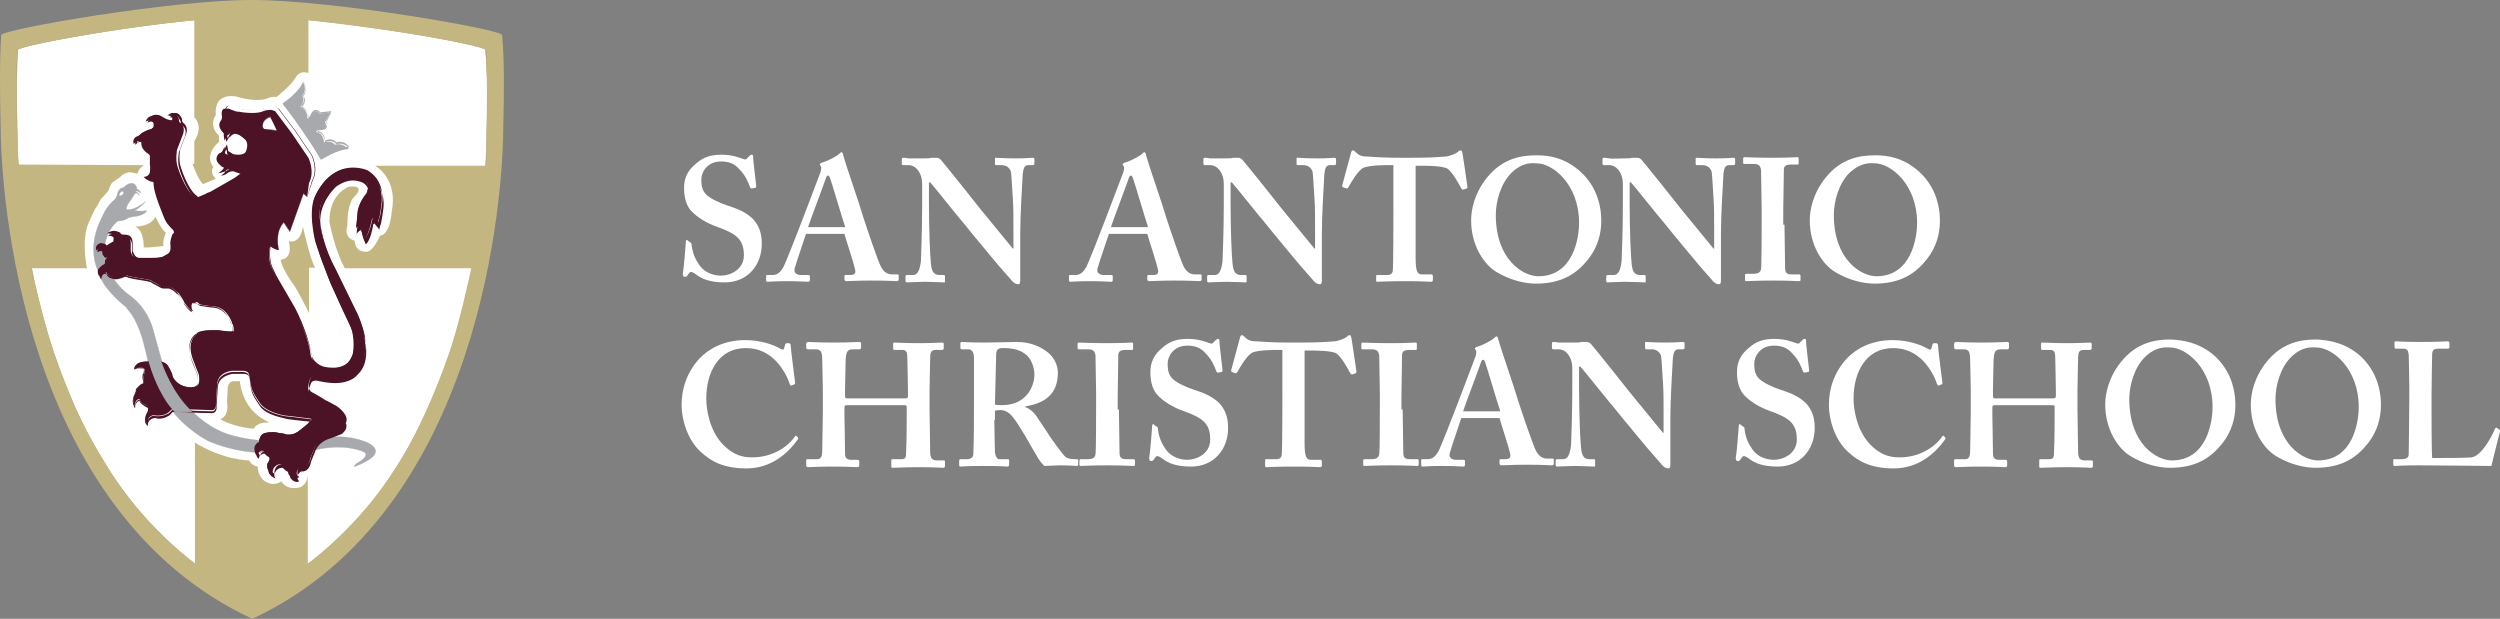<?xml version="1.0" encoding="UTF-8"?> <svg xmlns="http://www.w3.org/2000/svg" width="303" height="75" viewBox="0 0 303 75" fill="none"><rect x="0" y="0" width="303" height="75" fill="#808080" stroke="none"/><g clip-path="url(#clip0_29_4897)"><path d="M58.985 16.22V16.295C58.985 24.033 56.668 60.268 30.502 72.47C4.336 60.193 2.093 23.958 2.093 16.22C2.019 13.021 1.944 8.854 2.168 6.027C2.243 5.432 21.306 2.009 30.502 2.009C39.772 2.009 58.836 5.432 58.836 6.027C59.135 8.854 59.06 13.021 58.985 16.22Z" fill="white" stroke="#C4B681" stroke-width="0.065" stroke-miterlimit="10"></path><path d="M61.004 15.104C61.004 23.438 58.537 61.979 30.577 75C2.542 61.979 0.075 23.363 0.075 15.104C0 11.756 -0.075 7.292 0.15 4.241C0.224 3.571 20.634 0 30.502 0C40.37 0 60.779 3.571 60.854 4.241C61.153 7.292 61.078 11.756 61.004 15.104ZM58.91 6.027C58.91 6.027 58.462 5.804 57.714 5.58C49.491 3.72 37.38 2.455 37.38 2.455V8.854C36.333 8.482 35.885 9.301 35.885 9.301C35.361 10.342 33.492 11.756 33.492 11.756C32.894 11.681 32.446 11.905 32.446 11.905C31.025 12.5 28.558 11.681 28.558 11.681C25.717 11.309 26.166 13.914 26.166 13.914C25.194 15.327 26.54 16.444 26.54 16.444C26.54 16.518 26.54 17.188 26.54 17.188C24.596 18.899 25.867 20.238 25.867 20.238C25.343 20.982 26.166 21.652 26.166 21.652L24.596 22.321C23.998 21.726 23.325 19.866 23.325 19.866H23.549V17.113C24.745 15.253 23.549 14.211 23.549 14.211V2.455C15.176 3.274 7.999 4.613 4.336 5.357C2.99 5.655 2.019 6.027 2.168 6.027C1.719 9.821 2.243 19.941 2.243 19.941L17.494 20.015C16.746 20.387 16.671 21.056 16.671 21.056C16.671 21.056 16.298 20.982 15.998 20.908C15.7 20.833 15.55 20.908 15.251 20.982C14.952 21.056 14.728 21.28 14.503 21.503C14.279 21.652 13.98 21.875 13.756 22.024C13.457 22.173 13.382 22.545 13.232 22.842C13.158 23.214 13.008 23.214 12.784 23.512C12.56 23.809 12.335 23.958 12.111 24.33C11.887 24.702 11.662 25.223 11.588 25.223C11.513 25.298 10.765 26.934 10.765 26.934C9.793 29.092 10.541 32.515 10.541 32.515H3.813C3.813 32.961 5.457 39.211 5.457 39.211C6.504 43.452 9.27 49.702 9.27 49.702C10.616 52.902 13.98 58.11 13.98 58.11C18.092 64.211 23.624 68.304 23.624 68.304V53.646C27.138 55.804 30.203 55.804 30.203 55.804C30.502 56.473 31.249 56.548 31.249 56.548C31.175 57.515 31.922 58.184 31.922 58.184C33.118 59.152 34.09 58.333 34.09 58.333C34.614 59.226 35.66 59.152 35.66 59.152C37.23 59.226 37.305 57.664 37.305 57.664V68.304L37.529 68.155C44.258 62.872 47.622 57.217 47.622 57.217C51.36 51.786 54.275 43.229 54.275 43.229C55.621 39.583 57.116 32.515 57.116 32.515H41.791C40.52 30.208 39.922 26.86 39.922 26.86C39.922 23.363 42.314 22.619 42.314 22.619C44.557 22.396 42.837 23.958 42.837 23.958C42.389 24.405 42.164 25.893 42.164 25.967C42.164 26.042 42.09 27.381 42.09 27.381C41.641 28.944 42.987 29.167 42.987 29.167C43.061 30.58 44.258 30.506 44.258 30.506C45.155 30.729 46.052 28.571 46.052 28.571C47.323 28.423 47.472 25.67 47.472 25.67C48.295 21.577 45.454 20.089 45.454 20.089H58.91C58.91 20.015 58.91 19.866 58.91 19.792C59.209 11.458 58.91 6.027 58.91 6.027Z" fill="#C4B681"></path><path d="M17.419 29.985C17.419 29.985 17.494 27.902 16.372 27.455C16.372 27.455 18.241 27.53 18.839 26.265C18.839 26.265 19.587 27.902 20.11 28.199C20.11 28.199 19.662 29.167 19.811 29.836C19.811 29.762 18.241 30.059 17.419 29.985Z" fill="#C4B681"></path><path d="M34.016 31.473C34.016 31.473 35.586 31.473 34.987 29.241C34.987 29.241 36.408 29.688 36.707 27.455C36.707 27.455 37.604 31.548 38.202 32.441H37.455V37.947C37.455 37.947 36.184 35.342 35.511 34.375C35.436 34.375 34.09 32.366 34.016 31.473Z" fill="#C4B681"></path><path d="M26.689 50.819C26.689 50.819 27.811 50.521 27.512 48.735L27.586 47.321C27.586 47.321 27.512 46.205 28.334 46.205C28.409 46.205 29.081 46.205 29.081 46.205C29.081 46.205 29.231 49.777 32.67 51.191C32.67 51.191 31.1 51.116 30.801 51.934C30.801 52.009 28.409 51.786 26.689 50.819Z" fill="#C4B681"></path><path d="M15.326 25.372C15.326 25.372 16.148 25.67 17.643 24.405C17.643 24.405 16.97 25.223 16.297 25.521C16.297 25.521 17.12 25.67 17.793 25.521C17.793 25.521 17.643 26.116 16.148 26.265C16.148 26.265 15.7 26.339 15.55 26.414C15.4 26.488 15.101 26.786 14.279 26.786C14.279 26.786 12.933 27.753 12.709 29.836C12.709 29.836 12.56 31.622 12.933 32.366C12.933 32.366 13.905 34.524 15.7 35.789C15.7 35.789 17.718 37.054 18.54 39.881L19.363 42.857C19.363 42.857 20.335 46.949 23.101 49.628C23.101 49.628 24.745 51.562 27.362 52.53C27.362 52.53 29.081 53.199 31.997 53.423C34.913 53.571 38.501 53.125 38.501 53.125C38.501 53.125 41.492 52.53 43.959 53.423C43.959 53.423 48.07 54.613 42.987 56.548C42.987 56.548 42.762 56.548 43.211 56.176C43.211 56.176 45.23 55.134 43.884 54.688C43.884 54.688 41.566 53.646 37.903 54.613L31.025 54.836C31.025 54.836 28.259 54.762 25.194 53.423C25.194 53.423 22.428 52.009 20.708 49.554C20.708 49.554 19.064 47.768 17.942 43.75L17.494 41.964C17.494 41.964 17.045 39.807 15.998 38.17L15.251 37.202C15.251 37.202 12.859 35.342 12.186 33.631L11.812 32.664C11.812 32.664 10.616 30.283 12.036 27.009L12.709 25.595C12.709 25.595 13.232 24.702 13.831 24.256C13.831 24.256 14.13 23.958 14.204 23.586C14.204 23.586 14.354 22.768 14.877 22.768C14.877 22.768 14.952 22.768 15.101 22.619C15.101 22.619 15.774 21.949 16.297 22.321C16.297 22.321 16.597 22.545 16.597 22.917C16.597 22.917 17.045 23.066 17.045 23.438C17.045 23.438 16.821 23.14 16.522 23.14L16.447 23.214C16.447 23.214 16.896 23.438 16.896 23.735C16.896 23.735 16.746 23.289 16.372 23.438L15.849 24.256C15.774 24.33 15.251 25 15.326 25.372ZM14.952 23.214C14.503 23.066 14.429 23.735 14.429 23.735C15.101 23.735 14.952 23.214 14.952 23.214Z" fill="#A7A9AC" stroke="#A7A9AC" stroke-width="0.032" stroke-miterlimit="10" stroke-linecap="round" stroke-linejoin="round"></path><path d="M38.875 19.345C37.903 17.634 36.632 15.848 36.632 15.848C36.632 15.848 35.361 13.988 34.24 12.574C34.24 12.574 36.258 11.161 36.707 9.97C36.707 9.97 37.305 10.789 36.632 11.607C36.632 11.607 37.081 12.128 36.408 12.946C36.408 12.946 37.305 13.244 37.23 14.286C37.23 14.286 37.23 14.36 37.305 14.36C37.38 14.36 37.454 14.286 37.529 14.211C37.529 14.211 37.753 13.467 38.202 13.467C38.352 13.467 38.576 13.542 38.725 13.765L40.071 13.616L39.398 14.806C39.548 15.104 39.548 15.327 39.398 15.476C39.249 15.699 38.875 15.774 38.651 15.774C38.576 15.774 38.501 15.774 38.501 15.774C38.426 15.774 38.352 15.848 38.352 15.923C38.352 15.997 38.352 15.997 38.352 15.997C39.323 16.295 39.249 17.188 39.249 17.262C39.473 17.188 39.697 17.188 39.847 17.188C40.37 17.188 40.594 17.559 40.594 17.559C40.744 17.485 40.893 17.485 41.043 17.485C41.791 17.485 42.164 18.08 42.164 18.08C40.968 18.08 39.024 19.271 38.875 19.345Z" fill="#A7A9AC"></path><path d="M36.782 9.97C36.856 10.119 37.305 10.789 36.707 11.607C36.707 11.607 37.155 12.128 36.483 12.872C36.483 12.872 37.38 13.17 37.305 14.137L37.38 14.211C37.454 14.211 37.529 14.137 37.604 14.062C37.604 14.062 37.828 13.318 38.277 13.318C38.426 13.318 38.651 13.393 38.8 13.616L40.146 13.467L39.548 14.583C39.697 14.881 39.697 15.104 39.548 15.253C39.398 15.476 38.95 15.551 38.8 15.551C38.725 15.551 38.725 15.551 38.725 15.551C38.651 15.551 38.576 15.625 38.501 15.699C38.501 15.774 38.501 15.774 38.501 15.848C39.473 16.146 39.398 17.039 39.398 17.039C39.622 16.964 39.772 16.89 39.996 16.89C40.52 16.89 40.744 17.262 40.744 17.262C40.893 17.188 41.043 17.188 41.192 17.188C41.865 17.188 42.164 17.634 42.314 17.783C41.118 17.783 39.249 18.973 39.024 19.122C38.052 17.411 36.782 15.625 36.782 15.625C36.782 15.625 35.511 13.765 34.389 12.351C34.464 12.426 36.258 11.086 36.782 9.97ZM36.782 9.896C36.333 11.086 34.315 12.5 34.315 12.5C35.436 13.914 36.707 15.774 36.707 15.774C36.707 15.774 37.978 17.559 38.95 19.345C38.95 19.345 41.043 18.006 42.314 18.006C42.314 18.006 41.94 17.411 41.192 17.411C41.043 17.411 40.893 17.411 40.744 17.485C40.744 17.485 40.594 17.113 39.996 17.113C39.847 17.113 39.622 17.113 39.398 17.262C39.398 17.262 39.473 16.295 38.501 15.997C38.501 15.997 38.426 15.848 38.651 15.774C38.651 15.774 38.725 15.774 38.8 15.774C39.099 15.774 39.921 15.699 39.548 14.806L40.146 13.616L38.8 13.765C38.576 13.542 38.426 13.467 38.277 13.467C37.828 13.467 37.604 14.211 37.604 14.211C37.529 14.286 37.454 14.36 37.454 14.36C37.38 14.36 37.38 14.36 37.38 14.36C37.454 13.318 36.557 13.021 36.557 13.021C37.305 12.202 36.782 11.681 36.782 11.681C37.38 10.714 36.782 9.896 36.782 9.896Z" fill="#A7A9AC"></path><path d="M35.735 57.961C35.585 57.961 35.286 57.887 35.062 57.589C34.913 57.515 34.838 56.845 34.838 56.845C34.838 56.845 34.763 56.771 34.464 56.622C34.315 56.548 34.24 56.473 34.24 56.399C34.165 56.324 34.09 56.25 34.015 56.25C33.716 56.25 33.417 56.399 33.193 56.696C33.044 56.994 32.969 57.292 33.118 57.44C33.044 57.44 32.745 57.292 32.595 57.068C32.446 56.92 32.371 56.771 32.371 56.622C32.371 56.399 32.371 56.324 32.371 56.25C32.371 56.25 32.371 56.25 32.446 56.101C32.52 56.027 32.67 55.729 32.67 55.506C32.67 55.431 32.67 55.431 32.67 55.357C32.67 55.208 32.67 55.134 32.595 55.059H32.371C32.296 54.985 32.296 54.985 32.146 54.911C32.072 54.836 31.997 54.836 31.997 54.762C31.997 54.762 31.997 54.688 31.922 54.688C31.922 54.688 31.847 54.688 31.847 54.613H31.773C31.773 54.613 31.773 54.613 31.698 54.613L31.548 54.688C31.548 54.688 31.249 54.836 31.175 55.134C31.175 55.134 31.175 55.134 31.1 55.134C31.025 55.134 31.025 55.059 30.95 54.985C30.875 54.762 30.726 54.241 30.95 53.943C31.1 53.72 31.175 53.646 31.249 53.646C31.399 53.571 31.399 53.571 31.399 53.423C31.474 53.051 31.623 52.678 31.997 52.53C32.446 52.381 32.745 52.381 33.044 52.381C33.118 52.381 33.193 52.381 33.268 52.381C33.417 52.381 33.567 52.455 33.716 52.455C34.015 52.53 34.389 52.53 34.539 52.604C34.614 52.678 34.838 52.678 35.062 52.678C35.436 52.678 35.884 52.53 36.333 52.158C37.305 51.414 37.454 51.265 37.454 51.19L37.753 50.893L37.679 50.744C36.632 50.595 34.688 50.372 34.614 50.372C34.015 50.298 32.146 49.851 31.474 48.809C30.726 47.693 30.502 47.321 30.352 46.354L30.277 45.982C30.203 45.238 30.128 45.015 29.53 44.94C29.231 44.94 28.857 44.94 28.558 44.94C28.259 44.94 28.109 44.94 28.109 44.94C28.109 44.94 26.39 45.089 26.315 46.577C26.24 47.991 26.166 48.884 26.166 48.884C26.166 48.884 26.24 49.33 26.016 49.553C25.941 49.702 25.792 49.702 25.568 49.702L23.25 49.628C23.25 49.628 22.129 49.553 21.381 49.553C20.858 49.553 20.858 49.553 20.858 49.553C20.858 49.553 20.783 49.628 20.708 49.702C20.634 49.777 20.484 49.926 20.409 50C20.185 50.149 19.811 50.372 19.138 50.372C18.989 50.372 18.765 50.372 18.615 50.298C18.615 50.298 18.241 50.372 18.017 50.67C17.942 50.967 17.942 51.116 17.942 51.414C17.942 51.414 17.344 51.042 17.718 50.223C17.718 50.223 17.942 49.851 17.942 49.702C17.942 49.628 17.942 49.628 17.942 49.553C17.942 49.479 18.017 49.405 17.867 49.256C17.867 49.107 17.793 49.107 17.718 49.107C17.718 49.107 17.643 49.107 17.568 49.033C17.269 48.884 16.97 48.661 16.97 48.512L16.895 48.363C16.821 48.363 16.297 48.438 16.372 49.256C16.372 49.181 15.924 48.586 16.297 47.842C16.297 47.842 16.447 47.545 16.522 47.321C16.522 47.247 16.596 47.173 16.596 47.173C16.596 47.098 16.596 47.098 16.671 47.024C16.821 46.801 17.12 46.577 17.195 46.503C17.269 46.503 17.269 46.503 17.269 46.503C17.344 46.503 17.419 46.503 17.419 46.354C17.419 46.205 17.419 46.131 17.419 45.982C17.419 45.908 17.419 45.759 17.419 45.684V45.536C17.419 45.461 17.419 45.387 17.494 45.312V45.238C17.494 45.164 17.494 45.164 17.494 45.089C17.568 44.717 17.494 44.717 17.419 44.643C17.344 44.568 17.12 44.568 16.895 44.568C16.671 44.568 16.447 44.643 16.297 44.792C16.297 44.717 16.372 43.824 17.793 43.824H17.867C17.867 43.824 18.241 43.75 18.69 43.75C19.288 43.75 19.961 43.824 20.334 44.271C20.334 44.271 20.933 45.238 20.933 45.61C20.933 45.61 21.232 46.428 22.278 46.801C22.278 46.801 22.727 46.949 23.175 46.949C23.474 46.949 23.773 46.875 23.923 46.726C24.072 46.577 24.147 46.354 24.147 46.056C24.147 46.056 24.147 45.461 24.072 45.312C23.998 45.164 23.549 44.048 23.549 43.973C23.549 43.973 22.278 41.443 23.998 40.402C23.998 40.402 24.297 40.03 25.717 40.03C25.941 40.03 26.24 40.03 26.54 40.03C26.614 40.03 27.586 40.178 27.81 40.178C27.885 40.178 27.96 40.178 28.035 40.178C28.109 40.178 28.184 40.178 28.184 40.178C28.259 40.178 28.334 40.178 28.334 40.104C28.334 39.955 28.334 39.509 28.184 39.286C28.184 39.286 28.109 39.211 28.109 39.062C27.885 38.542 27.287 37.202 25.867 37.128C25.867 37.128 25.792 37.128 25.717 37.128C25.343 37.053 24.521 36.979 24.297 36.905C24.222 36.83 24.072 36.83 24.072 36.756C23.998 36.681 23.923 36.607 23.773 36.607H23.699H23.624C23.549 36.607 23.549 36.607 23.474 36.607H23.4C23.325 36.607 23.325 36.607 23.25 36.756C23.175 37.053 23.175 37.574 23.474 37.723C23.4 37.723 23.026 37.649 22.353 36.681C22.353 36.607 21.83 35.714 21.605 35.491C21.531 35.417 21.456 35.417 21.381 35.342C21.157 35.119 20.858 34.821 20.409 34.747C20.185 34.747 20.11 34.747 19.961 34.747H19.886C19.736 34.747 19.662 34.747 19.512 34.673C19.363 34.598 18.989 34.375 18.69 34.226C18.54 34.152 18.391 34.077 18.316 34.003C18.166 33.928 17.867 33.854 17.344 33.78C16.821 33.705 15.998 33.556 15.699 33.482C15.625 33.482 15.55 33.408 15.475 33.408C15.4 33.333 15.251 33.333 15.176 33.333C15.101 33.333 15.027 33.333 14.952 33.408C14.578 33.556 14.204 33.631 14.055 33.631C13.83 33.631 13.008 33.482 12.933 33.036C12.933 33.036 12.784 32.961 12.709 32.961C12.559 32.961 12.26 33.184 12.186 33.631C12.186 33.631 11.812 33.259 11.961 32.738C11.961 32.738 12.26 32.217 12.709 32.068C12.709 32.068 12.709 31.771 12.784 31.548C12.784 31.473 12.858 31.399 12.858 31.399C12.933 31.324 12.933 31.25 12.858 31.176C12.858 31.101 12.784 31.101 12.709 31.101C12.559 31.027 12.335 30.878 12.41 30.431C12.41 30.431 12.26 30.134 12.036 30.134C11.887 30.134 11.812 30.208 11.662 30.357C11.662 30.357 11.513 29.762 12.186 29.539C12.186 29.539 12.784 29.539 12.933 29.836C13.008 29.836 13.008 29.762 13.158 29.688C13.382 29.539 13.457 29.539 13.531 29.464L13.606 29.39C13.756 29.315 13.756 29.241 13.756 29.092V29.018C13.83 28.869 13.83 28.72 13.756 28.497C13.681 28.348 13.457 28.274 13.083 28.274H13.008C13.083 28.199 13.307 28.051 13.606 28.051C13.83 28.051 14.055 28.125 14.354 28.274C14.354 28.274 14.428 28.423 14.578 28.497C14.653 28.497 14.727 28.497 14.877 28.497C15.251 28.497 15.849 28.497 15.849 29.539C15.849 29.539 15.849 30.431 15.849 30.506C15.998 31.027 16.297 31.324 16.671 31.324C16.746 31.324 16.821 31.324 16.895 31.324C17.12 31.324 17.344 31.324 17.568 31.324C17.793 31.324 18.017 31.324 18.092 31.324C18.465 31.324 19.437 31.324 19.886 31.027C19.961 30.952 20.035 30.952 20.11 30.878C20.484 30.729 20.783 30.506 20.634 29.464C20.634 29.315 20.783 28.423 21.007 28.274C21.007 28.274 21.082 28.274 21.082 28.199C21.082 28.125 21.082 28.051 21.007 27.902C20.933 27.827 20.858 27.753 20.783 27.678C20.484 27.381 20.11 26.934 19.961 26.562C19.736 25.967 18.69 23.586 18.615 22.396C18.615 22.396 18.69 22.098 18.465 21.949C18.391 21.875 18.316 21.875 18.166 21.875C18.017 21.875 17.942 21.801 17.793 21.726L17.643 21.652C17.494 21.503 17.419 21.503 17.419 21.428H17.494C17.643 21.428 18.017 21.354 18.166 20.908C18.166 20.908 18.241 20.238 18.166 19.94C18.166 19.643 18.166 19.196 18.166 19.048V18.973C18.166 18.899 18.166 18.824 18.092 18.75L18.017 18.676C17.793 18.527 17.045 18.08 17.12 17.188C17.12 17.188 16.97 17.113 16.821 17.113C16.671 17.113 16.372 17.188 16.223 17.485C16.223 17.411 16.073 17.188 16.223 16.89C16.297 16.667 16.522 16.518 16.895 16.443C16.895 16.443 17.12 15.923 18.017 15.848C18.017 15.848 18.391 15.625 18.54 15.476C18.615 15.402 18.69 15.03 18.54 14.806C18.465 14.658 18.316 14.583 18.166 14.583C18.017 14.583 17.867 14.658 17.643 14.732C17.643 14.732 17.867 14.062 18.465 14.062C18.69 14.062 18.839 14.137 19.064 14.211C19.064 14.211 19.512 14.509 19.587 14.509C19.736 14.583 19.961 14.658 19.961 14.658C19.961 14.658 20.334 14.732 20.484 14.732H20.559C20.634 14.732 20.634 14.732 20.708 14.732C20.783 14.732 20.783 14.732 20.783 14.658C20.858 14.583 20.933 14.36 20.858 14.211C20.783 14.062 20.559 13.988 20.26 13.988C20.334 13.988 20.634 13.69 20.933 13.69C21.082 13.69 21.232 13.765 21.381 13.914C21.381 13.914 21.68 14.36 21.68 14.434V14.509C21.68 14.583 21.68 14.658 21.755 14.806L21.83 14.881C22.054 15.03 22.577 15.476 22.054 16.592L21.456 18.155C21.456 18.155 21.232 19.345 21.531 20.238C21.531 20.238 22.353 22.917 23.474 23.735C23.474 23.735 23.549 23.958 23.773 23.958H23.848C23.998 23.884 24.521 23.661 24.895 23.512C25.119 23.363 25.343 23.289 25.418 23.289C25.568 23.214 28.259 21.652 28.409 21.577L29.231 20.982L29.306 20.908L29.231 20.833C29.081 20.833 28.633 20.61 28.483 20.61H28.409C28.334 20.536 28.184 20.461 27.96 20.461C27.81 20.461 27.586 20.536 27.437 20.61C27.437 20.61 26.988 20.982 26.465 20.982C26.465 20.982 27.063 20.61 27.138 20.312C27.138 20.238 27.138 20.164 27.063 20.164C27.063 20.164 26.614 19.94 26.54 19.866C26.465 19.792 26.24 19.568 26.24 19.271C26.24 19.048 26.315 18.824 26.54 18.601L26.913 18.452L27.212 17.783L27.287 18.601L27.96 18.973C27.96 18.973 28.259 19.048 28.633 19.048C29.006 19.048 29.53 18.973 29.754 18.452C29.754 18.452 30.427 17.262 29.38 16.592C29.38 16.592 28.782 15.997 28.259 15.997C28.109 15.997 28.035 16.071 27.885 16.146C27.885 16.146 27.586 16.443 27.511 16.443C27.511 16.518 27.212 16.964 27.212 17.039C27.212 16.964 27.063 16.443 27.138 16.146C27.063 16.071 26.838 15.848 26.838 15.848C26.39 15.178 26.614 14.806 26.838 14.509C26.838 14.509 26.913 14.286 26.913 14.211C26.838 13.765 26.838 13.467 26.988 13.318C27.063 13.17 27.212 13.17 27.437 13.17C27.511 13.17 27.586 13.17 27.736 13.17C27.736 13.17 28.558 13.542 28.857 13.542H29.006C29.306 13.616 29.978 13.69 30.576 13.69C31.175 13.69 31.623 13.616 31.922 13.467C31.922 13.467 32.296 13.318 32.745 13.318C32.969 13.318 33.118 13.393 33.343 13.467L35.361 16.146L37.38 19.122C37.38 19.122 38.202 20.759 37.454 22.173L37.23 23.809L36.782 23.438L35.137 28.051L34.389 26.934C34.389 26.934 33.268 28.051 33.791 30.283C33.642 30.283 33.268 30.208 32.745 29.836C32.745 29.836 32.371 31.101 32.894 32.366L33.417 33.482L35.66 37.351C35.66 37.351 37.081 39.955 37.604 42.634C37.604 42.634 37.529 43.973 39.099 44.494C39.099 44.494 39.622 44.643 40.295 44.643C41.192 44.643 42.314 44.345 42.762 42.857C42.762 42.857 43.136 41.071 42.389 39.286L41.267 36.905L39.847 33.78L38.8 31.027L38.202 29.241C38.202 29.241 37.23 25.446 38.277 23.586C38.277 23.586 38.277 23.586 38.352 23.438C39.697 20.908 41.491 20.387 42.688 20.387C43.211 20.387 43.809 20.461 44.407 20.684C44.407 20.684 46.724 21.949 46.201 25C46.126 25.595 45.977 26.562 45.902 26.562C45.902 26.637 45.753 27.083 45.753 27.158L45.229 26.414C45.229 26.414 45.08 26.488 45.08 26.562C45.08 26.562 44.706 28.497 44.183 28.943C44.183 28.943 43.884 28.274 43.809 28.051C43.734 27.827 43.659 27.306 43.659 27.306H43.585C43.51 27.306 43.51 27.306 43.51 27.306C43.36 27.381 43.136 27.678 43.136 27.678L43.36 25.67C43.36 25.67 43.51 24.628 44.407 23.586C44.407 23.586 45.08 22.247 43.958 21.503C43.958 21.503 43.435 21.205 42.688 21.205C42.015 21.205 41.267 21.428 40.669 21.949C40.669 21.949 38.277 24.033 38.8 26.786C38.8 26.786 38.875 29.464 40.744 32.887L43.36 38.244C43.36 38.318 45.528 42.708 43.211 44.866C43.211 44.866 42.463 45.833 40.52 45.833C39.921 45.833 39.323 45.759 38.651 45.61C38.651 45.61 38.426 45.536 38.202 45.536C37.903 45.536 37.679 45.684 37.604 45.908C37.604 45.908 37.155 46.875 37.454 47.47C37.529 47.619 37.679 47.768 37.903 47.842C37.978 47.842 39.249 48.661 39.398 48.735C39.473 48.735 40.669 49.405 40.669 49.405C40.669 49.405 41.94 50.149 41.94 51.042C41.94 51.414 41.79 51.786 41.342 52.083L39.996 52.604C39.996 52.604 38.501 52.976 38.052 54.464C37.978 54.613 37.604 55.58 37.604 55.58C37.604 55.58 37.454 56.696 36.557 56.696C36.483 56.696 36.483 56.696 36.408 56.696C36.408 56.696 35.959 56.92 35.959 57.292C35.959 57.515 36.034 57.664 36.183 57.887C36.034 57.961 35.884 57.961 35.735 57.961ZM32.745 14.137C31.698 14.509 31.847 15.327 31.847 15.402L31.997 15.625L33.567 15.848L32.745 14.137Z" fill="#4B1325"></path><path d="M27.885 12.798C27.96 12.798 28.035 12.798 28.184 12.872C28.184 12.872 29.007 13.244 29.306 13.244C29.306 13.244 29.38 13.244 29.455 13.244C29.754 13.318 30.427 13.393 31.025 13.393C31.623 13.393 32.072 13.318 32.371 13.17C32.371 13.17 32.745 13.021 33.193 13.021C33.417 13.021 33.567 13.095 33.716 13.17L35.735 15.848L37.753 18.824C37.753 18.824 38.576 20.461 37.828 21.875L37.23 23.809L36.782 23.438L35.137 28.051L34.389 26.934C34.016 27.306 33.417 28.497 33.791 30.208C33.716 30.208 33.343 30.134 32.819 29.762C32.819 29.762 32.52 31.027 32.969 32.292L33.492 33.408L35.735 37.277C35.735 37.277 37.155 39.881 37.679 42.559C37.679 43.006 37.903 43.973 39.174 44.42C39.174 44.42 39.697 44.568 40.37 44.568C41.267 44.568 42.463 44.271 42.837 42.783C42.837 42.783 43.211 40.997 42.463 39.211L41.342 36.83L39.922 33.705L38.875 30.952L38.277 29.167C38.277 29.092 37.305 25.372 38.352 23.512C38.352 23.512 38.352 23.438 38.426 23.363C39.772 20.833 41.566 20.312 42.762 20.312C43.286 20.312 43.884 20.387 44.482 20.61C44.482 20.61 45.08 20.908 45.603 21.577C46.425 22.693 46.425 24.033 46.276 24.851C46.201 25.446 46.052 26.414 45.977 26.414C45.977 26.414 45.902 26.786 45.828 26.934L45.304 26.265C45.304 26.265 45.155 26.339 45.155 26.414C45.155 26.562 44.781 28.348 44.258 28.795C44.183 28.646 43.884 28.125 43.884 27.902C43.809 27.679 43.734 27.158 43.734 27.158C43.734 27.158 43.734 27.083 43.659 27.083C43.659 27.083 43.585 27.083 43.51 27.158C43.435 27.232 43.286 27.381 43.211 27.455L43.36 25.521C43.36 25.521 43.51 24.479 44.407 23.438C44.407 23.438 45.08 22.098 43.959 21.354C43.959 21.354 43.435 21.056 42.688 21.056C42.015 21.056 41.267 21.28 40.669 21.801C40.669 21.801 38.277 23.958 38.8 26.637C38.8 27.53 39.249 29.985 40.744 32.738L43.36 38.095C43.36 38.095 43.884 39.211 44.183 40.551C44.407 41.816 44.407 43.527 43.211 44.643C43.211 44.643 42.538 45.536 40.52 45.536C39.996 45.536 39.323 45.461 38.725 45.312C38.725 45.312 38.501 45.238 38.277 45.238C37.978 45.238 37.753 45.387 37.679 45.684C37.679 45.759 37.23 46.726 37.529 47.247C37.604 47.396 37.753 47.545 37.978 47.619C38.127 47.693 39.398 48.438 39.473 48.512C39.548 48.512 40.445 49.033 40.744 49.181C40.744 49.181 41.94 49.926 42.015 50.818C42.015 51.191 41.865 51.488 41.417 51.86L40.071 52.381C40.071 52.381 38.576 52.753 38.127 54.241C38.053 54.539 37.679 55.357 37.679 55.431C37.679 55.431 37.529 56.548 36.632 56.548C36.557 56.548 36.557 56.548 36.483 56.548C36.483 56.548 36.034 56.771 36.034 57.217C36.034 57.441 36.034 57.589 36.258 57.812C36.184 57.812 36.109 57.887 35.959 57.887C35.81 57.887 35.511 57.812 35.286 57.589C35.137 57.515 35.062 57.068 35.062 56.845C35.062 56.845 34.987 56.771 34.688 56.622C34.539 56.548 34.464 56.473 34.464 56.399C34.389 56.324 34.315 56.25 34.24 56.25H34.165C33.941 56.25 33.567 56.399 33.417 56.696C33.268 56.994 33.193 57.292 33.343 57.441C33.268 57.441 33.044 57.292 32.819 57.068C32.745 56.92 32.595 56.771 32.595 56.622C32.595 56.399 32.595 56.25 32.595 56.25C32.595 56.25 32.595 56.25 32.67 56.176C32.745 56.101 32.894 55.804 32.894 55.58C32.894 55.506 32.894 55.506 32.894 55.431C32.894 55.283 32.894 55.208 32.819 55.134C32.745 55.134 32.745 55.059 32.745 55.059C32.67 54.985 32.67 54.985 32.52 54.911C32.446 54.836 32.371 54.836 32.371 54.762C32.371 54.762 32.371 54.688 32.296 54.688H32.221C32.221 54.688 32.221 54.688 32.147 54.688H32.072L31.922 54.762C31.922 54.762 31.548 54.911 31.548 55.208V55.283C31.548 55.283 31.474 55.208 31.399 55.059C31.249 54.762 31.175 54.316 31.399 54.092C31.548 53.869 31.623 53.795 31.698 53.795C31.399 53.571 31.399 53.571 31.399 53.423C31.474 53.125 31.623 52.679 31.997 52.53C32.446 52.381 32.745 52.381 33.044 52.381C33.118 52.381 33.193 52.381 33.268 52.381C33.417 52.381 33.567 52.455 33.716 52.455C34.016 52.53 34.389 52.53 34.539 52.604C34.614 52.679 34.838 52.679 35.062 52.679C35.436 52.679 35.885 52.53 36.333 52.158C37.305 51.414 37.454 51.191 37.454 51.191L37.753 50.893L37.679 50.818C36.632 50.67 34.688 50.446 34.614 50.446C34.016 50.372 32.147 49.926 31.474 48.958C30.726 47.842 30.502 47.47 30.352 46.503C30.352 46.354 30.277 46.205 30.277 46.131C30.203 45.461 30.128 45.164 29.53 45.089C29.156 45.089 28.857 45.089 28.558 45.089C28.259 45.089 28.11 45.089 28.11 45.089C28.11 45.089 26.39 45.238 26.315 46.726C26.241 48.14 26.166 49.033 26.166 49.033C26.166 49.033 26.241 49.405 26.016 49.702C25.942 49.851 25.792 49.851 25.568 49.851C24.82 49.851 23.325 49.777 23.25 49.777C23.25 49.777 22.054 49.702 21.381 49.702C20.858 49.702 20.858 49.702 20.858 49.702C20.858 49.702 20.783 49.777 20.708 49.851C20.634 49.926 20.484 50.074 20.409 50.149C20.409 50.149 20.409 50.149 20.334 50.149C20.185 50.223 19.811 50.446 19.138 50.446C18.989 50.446 18.765 50.446 18.615 50.372C18.615 50.372 18.241 50.446 18.017 50.744C17.942 50.893 17.867 51.116 17.942 51.339C17.793 51.265 17.419 50.893 17.793 50.149C17.793 50.149 18.017 49.777 18.017 49.628C18.017 49.554 18.017 49.554 18.017 49.479C18.017 49.405 18.092 49.33 17.942 49.181C17.867 49.107 17.793 49.107 17.718 49.107C17.718 49.107 17.643 49.107 17.568 49.033C17.344 48.884 16.97 48.661 16.97 48.586L16.896 48.438C16.896 48.438 16.372 48.512 16.372 49.256C16.297 49.033 15.998 48.512 16.297 47.917C16.297 47.917 16.447 47.619 16.522 47.396C16.596 47.321 16.596 47.247 16.596 47.247C16.596 47.173 16.596 47.173 16.671 47.098C16.821 46.875 17.12 46.652 17.195 46.577C17.269 46.577 17.269 46.577 17.269 46.577C17.344 46.577 17.419 46.577 17.419 46.429C17.419 46.28 17.419 46.205 17.419 46.056C17.419 45.982 17.419 45.833 17.419 45.759C17.419 45.684 17.419 45.684 17.419 45.61C17.419 45.536 17.419 45.461 17.494 45.387V45.312C17.494 45.238 17.494 45.238 17.494 45.164V45.089C17.494 44.792 17.494 44.792 17.344 44.717C17.269 44.643 17.045 44.643 16.821 44.643C16.671 44.643 16.372 44.643 16.297 44.866C16.372 44.494 16.671 43.973 17.718 43.973H17.793C17.793 43.973 18.166 43.899 18.615 43.899C19.138 43.899 19.886 43.973 20.26 44.42C20.26 44.42 20.783 45.387 20.783 45.759C20.783 45.759 21.082 46.577 22.129 46.949C22.129 46.949 22.577 47.098 23.026 47.098C23.4 47.098 23.624 47.024 23.773 46.875C23.923 46.726 23.998 46.503 23.998 46.205C23.998 46.205 23.998 45.61 23.923 45.461C23.923 45.312 23.4 44.196 23.4 44.122C23.4 44.122 22.203 41.592 23.848 40.551C23.848 40.551 24.147 40.179 25.568 40.179C25.792 40.179 26.091 40.179 26.39 40.179C26.465 40.179 27.437 40.327 27.661 40.327C27.736 40.327 27.81 40.327 27.885 40.327C27.96 40.327 28.035 40.327 28.035 40.327C28.11 40.327 28.184 40.327 28.259 40.253C28.259 40.104 28.259 39.658 28.11 39.434C28.11 39.434 28.035 39.36 28.035 39.211C27.81 38.691 27.212 37.351 25.792 37.277C25.792 37.277 25.717 37.277 25.642 37.277C25.269 37.202 24.446 37.128 24.222 37.054C24.147 36.979 23.998 36.979 23.998 36.905C23.923 36.83 23.848 36.756 23.699 36.756H23.624H23.549C23.474 36.756 23.474 36.756 23.4 36.756H23.325C23.25 36.756 23.25 36.83 23.175 36.905C23.101 37.128 23.101 37.649 23.325 37.872C23.175 37.798 22.802 37.574 22.353 36.905C22.353 36.83 21.83 35.938 21.605 35.714C21.531 35.64 21.456 35.64 21.381 35.566C21.157 35.342 20.858 35.045 20.409 34.97C20.185 34.97 20.035 34.97 19.961 34.97H19.886H19.811C19.736 34.97 19.662 34.97 19.512 34.896C19.363 34.821 18.989 34.598 18.69 34.449C18.54 34.375 18.391 34.301 18.316 34.226C18.166 34.152 17.867 34.077 17.344 34.003C16.821 33.929 15.998 33.78 15.699 33.705C15.625 33.705 15.55 33.631 15.475 33.631C15.4 33.556 15.251 33.556 15.176 33.556C15.101 33.556 15.027 33.556 14.952 33.631C14.578 33.78 14.204 33.854 14.055 33.854C13.83 33.854 13.008 33.705 12.933 33.259C12.933 33.259 12.784 33.184 12.709 33.184C12.559 33.184 12.335 33.333 12.261 33.854C12.186 33.78 11.961 33.482 12.111 32.961C12.111 32.887 12.41 32.441 12.858 32.292C12.858 32.292 12.858 31.994 12.933 31.771C12.933 31.696 13.008 31.622 13.008 31.622C13.083 31.548 13.083 31.473 13.008 31.399C13.008 31.324 12.933 31.324 12.858 31.324C12.709 31.25 12.485 31.101 12.559 30.655C12.559 30.655 12.41 30.431 12.186 30.431C12.036 30.431 11.961 30.506 11.812 30.58C11.812 30.431 11.737 29.985 12.335 29.762C12.41 29.762 12.933 29.762 13.008 30.059C13.008 30.059 13.008 30.059 13.008 30.134C13.008 30.134 13.083 30.059 13.158 29.985C13.382 29.836 13.457 29.836 13.531 29.762C13.531 29.762 13.606 29.762 13.606 29.688C13.756 29.613 13.756 29.539 13.756 29.39V29.316C13.83 29.167 13.83 28.943 13.756 28.795C13.681 28.646 13.457 28.571 13.083 28.571C13.158 28.497 13.382 28.348 13.681 28.348C13.905 28.348 14.13 28.423 14.428 28.571C14.428 28.571 14.503 28.72 14.727 28.795C14.802 28.795 14.877 28.795 15.027 28.795C15.4 28.795 15.998 28.795 15.998 29.762C15.998 29.836 15.998 30.655 15.998 30.729C16.148 31.25 16.447 31.548 16.821 31.548C16.896 31.548 16.97 31.548 17.045 31.548C17.269 31.548 17.494 31.548 17.718 31.548C17.942 31.548 18.166 31.548 18.241 31.548C18.615 31.548 19.587 31.548 20.035 31.25C20.11 31.176 20.185 31.176 20.26 31.101C20.634 30.952 20.933 30.729 20.858 29.613C20.858 29.464 21.007 28.571 21.232 28.423C21.232 28.423 21.306 28.423 21.306 28.348C21.306 28.274 21.306 28.199 21.232 28.051C21.157 27.976 21.082 27.902 21.007 27.827C20.708 27.53 20.334 27.083 20.185 26.711C19.961 26.116 18.914 23.809 18.839 22.545C18.839 22.545 18.914 22.173 18.69 22.098C18.615 22.024 18.54 22.024 18.391 22.024C18.241 22.024 18.166 21.949 18.017 21.875C17.942 21.801 17.942 21.801 17.867 21.801C17.718 21.726 17.643 21.652 17.643 21.577H17.718C17.867 21.577 18.241 21.503 18.391 20.982C18.391 20.982 18.465 20.312 18.391 20.015C18.391 19.717 18.391 19.271 18.391 19.122V19.048C18.391 18.973 18.391 18.899 18.316 18.824C18.316 18.824 18.316 18.824 18.241 18.75C18.017 18.601 17.269 18.155 17.344 17.262C17.344 17.262 17.195 17.188 17.045 17.188C16.896 17.188 16.596 17.262 16.447 17.559C16.372 17.485 16.372 17.262 16.447 17.039C16.522 16.816 16.746 16.667 17.12 16.592C17.12 16.592 17.344 16.071 18.166 15.997C18.166 15.997 18.54 15.774 18.69 15.625C18.765 15.551 18.839 15.179 18.69 14.955C18.615 14.806 18.465 14.732 18.316 14.732C18.166 14.732 18.017 14.806 17.867 14.881C17.942 14.732 18.092 14.286 18.615 14.286C18.765 14.286 18.989 14.36 19.213 14.434C19.213 14.434 19.662 14.732 19.736 14.732C19.886 14.806 20.11 14.881 20.11 14.881C20.11 14.881 20.484 14.955 20.634 14.955H20.708C20.783 14.955 20.783 14.955 20.858 14.955C20.933 14.955 20.933 14.955 21.007 14.881C21.007 14.806 21.157 14.583 21.082 14.434C21.007 14.286 20.858 14.211 20.559 14.211C20.634 14.137 20.933 13.988 21.157 13.988C21.306 13.988 21.456 14.062 21.605 14.211C21.68 14.36 21.904 14.658 21.904 14.732V14.806C21.904 14.881 21.904 14.955 21.979 15.104L22.054 15.179C22.278 15.327 22.802 15.774 22.278 16.89L21.68 18.452C21.68 18.452 21.456 19.643 21.755 20.536C21.755 20.536 22.577 23.214 23.699 24.033C23.699 24.033 23.773 24.256 23.998 24.256H24.073C24.222 24.181 24.745 23.958 25.119 23.809C25.343 23.661 25.568 23.586 25.642 23.586C25.792 23.512 28.483 21.949 28.633 21.875L29.455 21.28L29.53 21.205C29.53 21.205 29.53 21.131 29.455 21.131C29.306 21.131 28.857 20.982 28.708 20.908H28.633C28.558 20.833 28.334 20.759 28.184 20.759C28.035 20.759 27.81 20.833 27.661 20.908C27.661 20.908 27.287 21.28 26.764 21.28C26.913 21.205 27.362 20.908 27.362 20.61C27.362 20.536 27.362 20.461 27.287 20.387C27.138 20.312 26.764 20.164 26.764 20.089C26.689 20.015 26.465 19.792 26.465 19.494C26.465 19.271 26.54 19.048 26.764 18.824L27.138 18.676L27.437 18.08L27.586 18.824L28.184 19.196C28.184 19.196 28.483 19.271 28.857 19.271C29.231 19.271 29.754 19.196 29.979 18.676C29.979 18.676 30.651 17.485 29.605 16.816C29.605 16.816 29.007 16.22 28.483 16.22C28.334 16.22 28.259 16.295 28.11 16.369C28.035 16.443 27.81 16.667 27.736 16.667C27.736 16.667 27.511 17.039 27.437 17.188C27.362 17.039 27.287 16.592 27.362 16.369C27.212 16.295 27.063 16.071 27.063 16.071C26.614 15.476 26.839 15.03 27.063 14.806C27.063 14.806 27.138 14.583 27.138 14.509C27.138 14.509 27.138 14.509 27.138 14.434C27.063 14.062 27.138 13.765 27.212 13.616C27.511 12.872 27.661 12.798 27.885 12.798ZM33.567 15.848C33.567 15.774 33.567 15.774 33.567 15.848L32.745 14.137C31.698 14.509 31.847 15.402 31.847 15.402L31.997 15.625L33.567 15.848ZM27.885 12.798C27.063 12.798 27.287 13.839 27.287 13.914C27.287 13.988 27.212 14.211 27.212 14.211C26.54 14.806 27.138 15.476 27.212 15.551C27.212 15.625 27.511 15.848 27.511 15.848C27.437 16.22 27.586 16.741 27.586 16.741C27.586 16.741 27.885 16.22 27.885 16.146C27.885 16.071 28.259 15.848 28.259 15.848C28.334 15.774 28.483 15.699 28.558 15.699C29.081 15.699 29.679 16.295 29.679 16.295C30.726 16.964 30.053 18.155 30.053 18.155C29.829 18.601 29.306 18.75 28.932 18.75C28.558 18.75 28.259 18.676 28.259 18.676L27.661 18.304L27.511 17.485L27.212 18.08L26.913 18.378C26.241 19.048 26.839 19.643 26.913 19.717C26.988 19.792 27.437 20.015 27.437 20.015C27.736 20.312 26.839 20.833 26.839 20.833C27.437 20.833 27.81 20.461 27.81 20.461C28.035 20.312 28.184 20.312 28.334 20.312C28.558 20.312 28.782 20.461 28.857 20.461C29.007 20.536 29.455 20.684 29.605 20.684C29.754 20.684 29.605 20.833 29.605 20.833L28.782 21.429C28.782 21.429 25.942 23.14 25.792 23.14C25.642 23.214 24.521 23.809 24.222 23.884H24.147C23.923 23.884 23.848 23.735 23.848 23.735C22.727 22.917 21.904 20.238 21.904 20.238C21.605 19.345 21.83 18.155 21.83 18.155L22.428 16.592C23.026 15.253 22.203 14.955 22.129 14.806C22.054 14.658 22.054 14.583 22.054 14.434C22.054 14.286 21.755 13.914 21.755 13.914C21.605 13.765 21.456 13.691 21.306 13.691C20.933 13.691 20.634 13.988 20.634 13.988C21.531 13.988 21.157 14.583 21.157 14.583H21.082C21.007 14.583 20.933 14.583 20.858 14.583C20.783 14.583 20.409 14.509 20.409 14.509C20.409 14.509 20.185 14.434 20.035 14.36C19.886 14.286 19.512 14.062 19.512 14.062C19.288 13.914 19.064 13.914 18.839 13.914C18.166 13.914 18.017 14.583 18.017 14.583C18.241 14.509 18.391 14.434 18.465 14.434C18.989 14.434 18.914 15.179 18.839 15.327C18.69 15.327 18.391 15.625 18.391 15.625C17.494 15.774 17.269 16.22 17.269 16.22C16.223 16.518 16.671 17.336 16.671 17.336C16.821 17.039 17.045 16.964 17.269 16.964C17.419 16.964 17.568 17.039 17.568 17.039C17.494 18.155 18.465 18.527 18.54 18.601C18.615 18.676 18.615 18.75 18.54 18.899C18.465 19.048 18.54 19.494 18.54 19.792C18.54 20.089 18.54 20.759 18.54 20.759C18.391 21.429 17.793 21.28 17.793 21.354C17.793 21.429 17.942 21.503 18.166 21.726C18.465 21.949 18.615 21.875 18.839 21.949C19.064 22.098 18.989 22.396 18.989 22.396C19.064 23.661 20.11 26.116 20.334 26.562C20.559 27.009 21.157 27.604 21.381 27.902C21.605 28.199 21.381 28.199 21.381 28.199C21.157 28.348 21.007 29.241 21.007 29.39C21.157 30.729 20.634 30.655 20.185 30.952C19.736 31.25 18.765 31.25 18.391 31.25C18.092 31.25 17.494 31.25 17.12 31.25C16.97 31.25 16.896 31.25 16.896 31.25C16.297 31.25 16.148 30.506 16.073 30.431C16.073 30.357 16.073 29.464 16.073 29.464C16.073 28.199 15.027 28.497 14.802 28.423C14.578 28.348 14.578 28.199 14.578 28.199C14.279 28.051 13.98 27.976 13.83 27.976C13.382 27.976 13.232 28.274 13.158 28.274H13.232C14.279 28.274 13.83 28.943 13.83 29.018C13.83 29.167 13.83 29.241 13.681 29.316C13.531 29.39 13.457 29.39 13.158 29.613C13.008 29.688 13.008 29.688 12.933 29.762C12.784 29.464 12.186 29.464 12.186 29.464C11.438 29.688 11.662 30.283 11.662 30.283C11.812 30.134 11.961 30.059 12.036 30.059C12.261 30.059 12.41 30.283 12.41 30.283C12.41 30.878 12.784 30.952 12.858 31.027C12.933 31.176 12.784 31.25 12.784 31.399C12.709 31.696 12.709 31.994 12.709 31.994C12.261 32.143 11.887 32.664 11.887 32.664C11.737 33.259 12.111 33.556 12.111 33.556C12.186 33.036 12.485 32.887 12.559 32.887C12.634 32.887 12.784 32.961 12.784 32.961C12.858 33.408 13.756 33.556 13.905 33.556C14.13 33.556 14.428 33.482 14.802 33.333C14.877 33.333 14.952 33.259 15.027 33.259C15.251 33.259 15.326 33.408 15.625 33.482C15.924 33.556 16.746 33.705 17.269 33.78C17.793 33.854 18.166 33.929 18.241 34.003C18.391 34.077 19.138 34.524 19.437 34.598C19.587 34.673 19.662 34.673 19.736 34.673C19.811 34.673 19.811 34.673 19.886 34.673C19.961 34.673 20.11 34.673 20.334 34.673C20.858 34.747 21.232 35.268 21.456 35.417C21.68 35.64 22.203 36.607 22.203 36.607C22.876 37.574 23.25 37.649 23.325 37.649C22.951 37.5 23.026 36.905 23.101 36.681C23.101 36.607 23.175 36.607 23.175 36.607C23.25 36.607 23.325 36.607 23.4 36.607H23.474H23.549C23.773 36.607 23.848 36.83 24.073 36.905C24.372 36.979 25.568 37.128 25.717 37.128C27.437 37.202 27.885 39.062 28.035 39.286C28.184 39.509 28.259 40.03 28.184 40.104C28.184 40.179 28.11 40.179 28.035 40.179C27.96 40.179 27.81 40.179 27.661 40.179C27.437 40.179 26.39 40.03 26.39 40.03C26.091 40.03 25.792 40.03 25.568 40.03C24.073 40.03 23.848 40.402 23.848 40.402C22.129 41.443 23.4 43.973 23.4 43.973C23.4 43.973 23.848 45.164 23.923 45.312C23.998 45.461 23.998 46.056 23.998 46.056C24.073 46.801 23.549 46.949 23.101 46.949C22.652 46.949 22.203 46.801 22.203 46.801C21.082 46.429 20.858 45.61 20.858 45.61C20.858 45.164 20.26 44.271 20.26 44.271C19.961 43.824 19.213 43.75 18.615 43.75C18.166 43.75 17.793 43.824 17.793 43.824H17.718C16.223 43.824 16.223 44.792 16.223 44.792C16.297 44.568 16.596 44.568 16.821 44.568C17.045 44.568 17.269 44.643 17.344 44.643C17.494 44.717 17.494 44.717 17.419 45.015C17.419 45.238 17.419 45.164 17.344 45.312C17.269 45.461 17.269 45.461 17.269 45.684C17.269 45.908 17.344 46.131 17.344 46.354C17.344 46.577 17.269 46.503 17.12 46.577C16.97 46.652 16.746 46.875 16.522 47.098C16.372 47.247 16.522 47.247 16.447 47.47C16.372 47.693 16.223 47.991 16.223 47.991C15.849 48.809 16.372 49.479 16.372 49.479C16.372 48.661 16.896 48.586 16.896 48.586C16.896 48.586 16.896 48.586 16.97 48.735C17.045 48.884 17.344 49.107 17.568 49.256C17.793 49.405 17.793 49.33 17.942 49.479C18.166 49.628 17.942 49.702 17.942 49.851C17.942 50 17.718 50.372 17.718 50.372C17.269 51.265 17.942 51.637 17.942 51.637C17.793 50.818 18.69 50.67 18.69 50.67C18.914 50.67 19.064 50.744 19.213 50.744C19.961 50.744 20.334 50.446 20.484 50.372C20.634 50.298 20.858 50 20.933 49.926C20.933 49.926 21.157 49.926 21.456 49.926C22.129 49.926 23.325 50 23.325 50C23.325 50 24.82 50.074 25.642 50.074C26.39 50.074 26.241 49.256 26.241 49.256C26.241 49.256 26.315 48.363 26.39 46.949C26.465 45.536 28.184 45.312 28.184 45.312C28.184 45.312 28.334 45.312 28.633 45.312C28.932 45.312 29.231 45.312 29.605 45.312C30.277 45.387 30.203 45.684 30.352 46.726C30.502 47.693 30.726 48.066 31.474 49.181C32.221 50.372 34.539 50.67 34.614 50.744C34.688 50.818 37.679 51.116 37.679 51.116L37.753 51.191L37.454 51.488C37.454 51.488 37.305 51.711 36.333 52.455C35.81 52.902 35.361 52.976 35.062 52.976C34.838 52.976 34.614 52.902 34.539 52.902C34.315 52.827 33.642 52.753 33.343 52.679C33.268 52.679 33.193 52.679 33.118 52.679C32.819 52.679 32.446 52.753 32.072 52.827C31.623 52.976 31.548 53.423 31.474 53.72C31.399 53.943 31.399 53.795 31.1 54.316C30.801 54.688 31.175 55.58 31.324 55.58C31.324 55.58 31.324 55.58 31.399 55.506C31.399 55.134 31.773 55.059 31.773 55.059C31.773 55.059 31.773 55.059 31.922 54.985H31.997C32.072 54.985 32.072 54.985 32.147 55.059C32.221 55.134 32.221 55.134 32.371 55.283C32.595 55.357 32.595 55.431 32.67 55.506C32.745 55.58 32.745 55.804 32.745 55.952C32.745 56.176 32.67 56.324 32.52 56.548C32.446 56.696 32.52 56.548 32.52 57.068C32.52 57.515 33.193 57.961 33.343 57.961C33.343 57.961 33.343 57.961 33.343 57.887C33.193 57.664 33.193 57.441 33.417 57.143C33.567 56.845 33.941 56.696 34.165 56.696H34.24C34.389 56.771 34.464 56.92 34.688 57.068C34.987 57.217 35.062 57.292 35.062 57.292C35.062 57.292 35.137 57.961 35.286 58.036C35.511 58.333 35.81 58.408 35.959 58.408C36.109 58.408 36.258 58.333 36.258 58.333C35.66 57.664 36.483 57.143 36.483 57.143C36.557 57.143 36.557 57.143 36.632 57.143C37.529 57.143 37.679 56.027 37.679 56.027C37.679 55.952 38.127 54.911 38.127 54.911C38.576 53.423 40.071 53.125 40.071 53.125L41.417 52.604C43.061 51.339 40.669 49.926 40.669 49.926C40.669 49.926 39.473 49.256 39.398 49.256C39.323 49.256 37.903 48.363 37.903 48.363C36.931 48.066 37.679 46.503 37.679 46.503C37.753 46.205 38.053 46.131 38.277 46.131C38.501 46.131 38.725 46.205 38.725 46.205C39.398 46.354 40.071 46.429 40.594 46.429C42.613 46.429 43.286 45.461 43.286 45.461C45.678 43.304 43.435 38.839 43.435 38.839L40.819 33.482C38.95 29.985 38.875 27.381 38.875 27.381C38.426 24.702 40.744 22.619 40.744 22.619C41.491 22.098 42.164 21.875 42.762 21.875C43.51 21.875 44.033 22.173 44.033 22.173C45.155 22.917 44.482 24.256 44.482 24.256C43.585 25.298 43.435 26.339 43.435 26.339L43.211 28.348C43.211 28.348 43.435 28.051 43.585 27.976C43.659 27.902 43.659 27.902 43.734 27.902H43.809C43.809 27.902 43.884 28.348 43.959 28.646C44.033 28.943 44.332 29.613 44.332 29.613C44.93 29.167 45.229 27.306 45.229 27.232C45.229 27.158 45.379 27.083 45.379 27.083L45.977 27.827C45.977 27.827 46.052 27.306 46.127 27.232C46.201 27.158 46.425 25.595 46.425 25.595C46.949 22.47 44.631 21.28 44.631 21.28C44.033 21.056 43.435 20.982 42.912 20.982C39.922 20.982 38.576 24.107 38.501 24.181C37.454 26.042 38.426 29.836 38.426 29.836L39.024 31.622L40.071 34.375L41.491 37.5L42.613 39.881C43.36 41.741 42.987 43.452 42.987 43.452C42.613 44.941 41.417 45.238 40.52 45.238C39.847 45.238 39.323 45.089 39.323 45.089C37.753 44.568 37.828 43.304 37.828 43.304C37.305 40.551 35.885 38.021 35.885 38.021L33.642 34.152L32.894 32.366C32.446 31.027 32.745 29.836 32.745 29.836C33.268 30.208 33.642 30.283 33.716 30.283C33.791 30.283 33.791 30.283 33.791 30.283C33.268 28.051 34.389 27.009 34.389 27.009L35.137 28.125L36.782 23.512L37.23 23.884L37.903 21.875C38.651 20.461 37.828 18.824 37.828 18.824L35.81 15.848L33.791 13.17C33.642 13.095 33.417 13.021 33.193 13.021C32.745 13.021 32.371 13.17 32.371 13.17C31.997 13.318 31.548 13.393 31.025 13.393C30.277 13.393 29.455 13.244 29.306 13.244C29.007 13.244 28.184 12.872 28.184 12.872C28.035 12.798 27.96 12.798 27.885 12.798ZM33.567 15.774L31.997 15.625L31.847 15.402C31.847 15.402 31.698 14.583 32.745 14.211L33.567 15.774Z" fill="#4B1325"></path><path d="M21.157 49.926C21.007 49.777 20.858 49.554 20.708 49.405C20.708 49.405 19.064 47.619 17.942 43.601L17.867 43.378L19.437 43.452C19.811 44.643 20.933 47.545 23.026 49.628C23.026 49.628 23.101 49.777 23.325 49.926H21.157Z" fill="#A7A9AC"></path><path d="M83.656 29.39C83.73 29.39 83.805 29.464 83.805 29.539C83.88 30.208 84.029 31.027 84.627 31.92C85.226 32.961 86.347 33.408 87.394 33.408C88.515 33.408 90.16 32.664 90.16 30.952C90.16 29.018 89.263 28.348 87.02 27.53C86.347 27.306 84.927 26.711 83.955 25.744C83.207 25.074 82.908 24.033 82.908 22.768C82.908 21.577 83.357 20.61 84.403 19.792C85.226 19.048 86.198 18.75 87.394 18.75C88.814 18.75 89.636 19.122 90.085 19.271C90.309 19.345 90.459 19.345 90.534 19.196L90.833 18.899C90.907 18.824 90.982 18.75 91.132 18.75C91.281 18.75 91.281 18.899 91.281 19.122C91.281 19.494 91.655 22.396 91.655 22.619C91.655 22.694 91.58 22.768 91.505 22.768L91.132 22.842C91.057 22.842 90.982 22.842 90.907 22.694C90.683 22.098 90.384 21.28 89.562 20.461C89.038 19.866 88.365 19.569 87.394 19.569C85.674 19.569 85.001 20.908 85.001 21.726C85.001 22.47 85.076 23.066 85.599 23.586C86.123 24.107 87.319 24.628 88.216 24.926C89.412 25.298 90.459 25.744 91.281 26.562C91.954 27.306 92.328 28.199 92.328 29.539C92.328 32.143 90.608 34.226 87.842 34.226C86.123 34.226 85.076 33.854 84.254 33.184C84.029 33.036 83.88 32.961 83.73 32.961C83.581 32.961 83.506 33.11 83.357 33.333C83.207 33.556 83.132 33.556 82.983 33.556C82.833 33.556 82.758 33.408 82.758 33.184C82.833 32.961 83.132 29.539 83.132 29.241C83.132 29.092 83.207 29.092 83.282 29.092L83.656 29.39Z" fill="white"></path><path d="M97.71 28.274C97.561 28.795 96.514 31.771 96.365 32.366C96.29 32.515 96.29 32.738 96.29 32.812C96.29 33.11 96.664 33.333 97.038 33.333H97.935C98.084 33.333 98.159 33.408 98.159 33.408V33.929C98.159 34.077 98.084 34.152 98.01 34.152C97.71 34.152 96.813 34.077 95.318 34.077C93.748 34.077 93.3 34.152 93.001 34.152C92.851 34.152 92.851 34.003 92.851 33.854V33.482C92.851 33.333 92.926 33.333 93.001 33.333H93.599C94.197 33.333 94.57 33.036 94.944 32.366C95.169 31.994 96.664 28.199 97.337 26.414L99.43 20.908C99.505 20.684 99.579 20.312 99.505 20.164C99.43 20.089 99.355 19.941 99.355 19.941C99.355 19.866 99.43 19.792 99.579 19.717C100.252 19.569 101.448 18.899 101.673 18.676C101.822 18.527 101.897 18.452 101.972 18.452C102.121 18.452 102.196 18.676 102.196 18.824C102.57 20.164 104.215 24.851 104.588 26.191C105.112 27.827 106.457 31.771 106.756 32.292C107.13 33.036 107.653 33.259 108.102 33.259H108.775C108.924 33.259 108.924 33.333 108.924 33.408V33.854C108.924 34.003 108.85 34.077 108.7 34.077C108.326 34.077 107.878 34.003 105.56 34.003C103.766 34.003 103.093 34.077 102.57 34.077C102.42 34.077 102.346 33.929 102.346 33.854V33.482C102.346 33.333 102.42 33.333 102.495 33.333H103.018C103.616 33.333 103.766 33.11 103.616 32.589C103.467 31.845 102.57 29.167 102.346 28.348H97.71V28.274ZM102.42 27.455C102.196 26.86 100.776 22.024 100.626 21.652C100.551 21.429 100.477 21.28 100.402 21.28C100.252 21.28 100.177 21.354 100.103 21.577C100.028 21.875 98.084 27.009 97.935 27.53H102.42V27.455Z" fill="white"></path><path d="M112.588 24.554C112.588 28.125 112.737 31.101 112.812 31.771C112.887 32.812 113.111 33.333 113.858 33.333H114.382C114.531 33.333 114.531 33.408 114.531 33.557V34.077C114.531 34.226 114.531 34.226 114.382 34.226C114.157 34.226 112.887 34.152 112.064 34.152C111.541 34.152 110.046 34.226 109.896 34.226C109.821 34.226 109.747 34.152 109.747 34.003V33.482C109.747 33.408 109.821 33.333 109.896 33.333H110.644C111.167 33.333 111.466 32.887 111.616 31.622C111.616 31.25 111.765 28.274 111.765 24.926V22.247C111.765 20.982 111.018 20.015 110.12 20.015H109.448C109.373 20.015 109.298 19.941 109.298 19.866V19.271C109.298 19.197 109.373 19.122 109.448 19.122C109.522 19.122 109.747 19.122 110.12 19.197C110.494 19.197 111.092 19.197 111.989 19.197C112.363 19.197 112.662 19.197 112.887 19.122C113.186 19.122 113.335 19.122 113.485 19.122C113.709 19.122 113.858 19.197 114.008 19.345C114.232 19.569 118.344 24.702 118.793 25.298C119.092 25.67 122.381 29.688 122.755 30.134H122.83V27.976C122.83 26.116 122.83 25.074 122.755 24.033C122.68 23.214 122.605 21.205 122.531 20.833C122.381 20.312 121.932 20.015 121.409 20.015H120.736C120.587 20.015 120.587 19.941 120.587 19.792V19.271C120.587 19.122 120.587 19.122 120.736 19.122C120.961 19.122 121.633 19.197 123.129 19.197C124.4 19.197 124.923 19.122 125.147 19.122C125.297 19.122 125.371 19.197 125.371 19.271V19.792C125.371 19.941 125.297 20.015 125.222 20.015H124.624C124.175 20.015 124.026 20.387 123.951 21.131C123.876 22.545 123.652 26.116 123.652 28.274V33.854C123.652 34.152 123.652 34.449 123.428 34.449C123.129 34.449 122.904 34.301 122.68 34.077C122.531 33.854 121.334 32.589 120.063 31.027C118.568 29.241 116.924 27.232 116.699 26.935C116.4 26.637 113.036 22.396 112.737 22.098H112.588V24.554Z" fill="white"></path><path d="M134.417 28.274C134.268 28.795 133.221 31.771 133.072 32.366C132.997 32.515 132.997 32.738 132.997 32.812C132.997 33.11 133.371 33.333 133.744 33.333H134.642C134.791 33.333 134.866 33.408 134.866 33.408V33.929C134.866 34.077 134.791 34.152 134.716 34.152C134.417 34.152 133.52 34.077 132.025 34.077C130.455 34.077 130.006 34.152 129.707 34.152C129.558 34.152 129.558 34.003 129.558 33.854V33.482C129.558 33.333 129.633 33.333 129.707 33.333H130.305C130.904 33.333 131.277 33.036 131.651 32.366C131.875 31.994 133.371 28.199 134.043 26.414L136.137 20.908C136.211 20.684 136.286 20.312 136.211 20.164C136.137 20.089 136.062 19.941 136.062 19.941C136.062 19.866 136.137 19.792 136.286 19.717C136.959 19.569 138.155 18.899 138.379 18.676C138.529 18.527 138.604 18.452 138.679 18.452C138.828 18.452 138.903 18.676 138.903 18.824C139.277 20.164 140.921 24.851 141.295 26.191C141.818 27.827 143.164 31.771 143.463 32.292C143.837 33.036 144.36 33.259 144.809 33.259H145.482C145.631 33.259 145.631 33.333 145.631 33.408V33.854C145.631 34.003 145.556 34.077 145.407 34.077C145.033 34.077 144.585 34.003 142.267 34.003C140.473 34.003 139.8 34.077 139.277 34.077C139.127 34.077 139.052 33.929 139.052 33.854V33.482C139.052 33.333 139.127 33.333 139.202 33.333H139.725C140.323 33.333 140.473 33.11 140.323 32.589C140.174 31.845 139.277 29.167 139.052 28.348H134.417V28.274ZM139.127 27.455C138.903 26.86 137.482 22.024 137.333 21.652C137.258 21.429 137.183 21.28 137.109 21.28C136.959 21.28 136.884 21.354 136.81 21.577C136.735 21.875 134.791 27.009 134.642 27.53H139.127V27.455Z" fill="white"></path><path d="M149.145 24.554C149.145 28.125 149.294 31.101 149.369 31.771C149.444 32.812 149.668 33.333 150.416 33.333H150.939C151.089 33.333 151.089 33.408 151.089 33.557V34.077C151.089 34.226 151.089 34.226 150.939 34.226C150.715 34.226 149.444 34.152 148.622 34.152C148.098 34.152 146.603 34.226 146.454 34.226C146.379 34.226 146.304 34.152 146.304 34.003V33.482C146.304 33.408 146.379 33.333 146.454 33.333H147.201C147.724 33.333 148.023 32.887 148.173 31.622C148.173 31.25 148.323 28.274 148.323 24.926V22.247C148.323 20.982 147.575 20.015 146.678 20.015H146.005C145.93 20.015 145.855 19.941 145.855 19.866V19.271C145.855 19.197 145.93 19.122 146.005 19.122C146.08 19.122 146.304 19.122 146.678 19.197C147.052 19.197 147.65 19.197 148.547 19.197C148.921 19.197 149.22 19.197 149.444 19.122C149.743 19.122 149.892 19.122 150.042 19.122C150.266 19.122 150.416 19.197 150.565 19.345C150.79 19.569 154.901 24.702 155.35 25.298C155.649 25.67 158.938 29.688 159.312 30.134H159.387V27.976C159.387 26.116 159.387 25.074 159.312 24.033C159.237 23.214 159.163 21.205 159.088 20.833C158.938 20.312 158.49 20.015 157.966 20.015H157.294C157.144 20.015 157.144 19.941 157.144 19.792V19.271C157.144 19.122 157.144 19.122 157.294 19.122C157.518 19.122 158.191 19.197 159.686 19.197C160.957 19.197 161.48 19.122 161.704 19.122C161.854 19.122 161.929 19.197 161.929 19.271V19.792C161.929 19.941 161.854 20.015 161.779 20.015H161.181C160.733 20.015 160.583 20.387 160.508 21.131C160.434 22.545 160.209 26.116 160.209 28.274V33.854C160.209 34.152 160.209 34.449 159.985 34.449C159.686 34.449 159.462 34.301 159.237 34.077C159.088 33.854 157.892 32.589 156.621 31.027C155.126 29.241 153.481 27.232 153.257 26.935C152.958 26.637 149.593 22.396 149.294 22.098H149.145V24.554Z" fill="white"></path><path d="M168.956 20.015H168.358C167.685 20.015 166.19 20.015 165.293 20.312C164.62 20.61 163.798 22.024 163.424 22.694C163.349 22.768 163.274 22.917 163.2 22.842L162.751 22.694C162.676 22.619 162.676 22.619 162.676 22.47L163.723 18.601C163.798 18.304 163.872 18.229 163.947 18.229C164.097 18.229 164.171 18.304 164.321 18.452C164.77 18.899 165.143 18.973 165.741 18.973C166.863 19.048 167.76 19.122 169.853 19.122H170.975C173.292 19.122 174.189 19.048 175.161 18.973C175.535 18.973 176.357 18.676 176.656 18.452C176.806 18.304 176.881 18.229 177.03 18.229C177.18 18.229 177.18 18.304 177.254 18.601C177.329 18.973 177.703 21.577 177.852 22.619C177.852 22.768 177.852 22.768 177.778 22.842L177.329 22.991C177.254 22.991 177.18 22.917 177.105 22.842C176.806 22.247 176.058 20.908 175.46 20.461C174.862 20.089 172.993 20.089 172.171 20.089H171.573V31.25C171.573 32.887 171.797 33.259 172.32 33.259H173.516C173.591 33.259 173.666 33.333 173.666 33.482V33.929C173.666 34.077 173.591 34.152 173.442 34.152C173.217 34.152 172.545 34.077 170.302 34.077C168.134 34.077 167.237 34.152 166.938 34.152C166.788 34.152 166.788 34.077 166.788 33.929V33.482C166.788 33.333 166.863 33.333 166.938 33.333H168.134C168.582 33.333 168.807 33.11 168.807 32.738C168.881 32.217 168.881 25.744 168.881 25.298V20.015H168.956Z" fill="white"></path><path d="M191.234 20.536C192.804 21.801 194.075 23.884 194.075 26.786C194.075 28.348 193.627 29.985 192.505 31.399C191.16 33.11 189.365 34.375 186.151 34.375C184.88 34.375 183.086 34.003 181.366 32.961C179.871 32.068 178.301 29.762 178.301 26.711C178.301 25.446 178.675 23.438 180.245 21.503C182.114 19.196 184.357 18.824 186.226 18.824C187.795 18.824 189.515 19.122 191.234 20.536ZM183.16 20.982C181.889 22.247 181.291 24.405 181.291 26.042C181.291 31.548 184.656 33.482 186.45 33.482C190.711 33.482 191.384 28.795 191.384 27.009C191.384 22.396 188.244 19.792 186.226 19.792C185.777 19.792 184.581 19.569 183.16 20.982Z" fill="white"></path><path d="M197.514 24.554C197.514 28.125 197.664 31.101 197.739 31.771C197.813 32.812 198.038 33.333 198.785 33.333H199.309C199.458 33.333 199.458 33.408 199.458 33.557V34.077C199.458 34.226 199.458 34.226 199.309 34.226C199.084 34.226 197.813 34.152 196.991 34.152C196.468 34.152 194.972 34.226 194.823 34.226C194.748 34.226 194.673 34.152 194.673 34.003V33.482C194.673 33.408 194.748 33.333 194.823 33.333H195.571C196.094 33.333 196.393 32.887 196.542 31.622C196.542 31.25 196.692 28.274 196.692 24.926V22.247C196.692 20.982 195.944 20.015 195.047 20.015H194.374C194.3 20.015 194.225 19.941 194.225 19.866V19.271C194.225 19.197 194.3 19.122 194.374 19.122C194.449 19.122 194.673 19.122 195.047 19.197C195.421 19.271 196.019 19.197 196.916 19.197C197.29 19.197 197.589 19.197 197.813 19.122C198.112 19.122 198.262 19.122 198.411 19.122C198.636 19.122 198.785 19.197 198.935 19.345C199.159 19.569 203.271 24.702 203.719 25.298C204.018 25.67 207.308 29.688 207.682 30.134H207.756V27.976C207.756 26.116 207.756 25.074 207.682 24.033C207.607 23.214 207.532 21.205 207.457 20.833C207.308 20.312 206.859 20.015 206.336 20.015H205.663C205.514 20.015 205.514 19.941 205.514 19.792V19.271C205.514 19.122 205.514 19.122 205.663 19.122C205.887 19.122 206.56 19.197 208.055 19.197C209.326 19.197 209.85 19.122 210.074 19.122C210.223 19.122 210.298 19.197 210.298 19.271V19.792C210.298 19.941 210.223 20.015 210.149 20.015H209.551C209.102 20.015 208.952 20.387 208.878 21.131C208.803 22.545 208.579 26.116 208.579 28.274V33.854C208.579 34.152 208.579 34.449 208.354 34.449C208.055 34.449 207.831 34.301 207.607 34.077C207.457 33.854 206.261 32.589 204.99 31.027C203.495 29.241 201.85 27.232 201.626 26.935C201.327 26.637 197.963 22.396 197.664 22.098H197.514V24.554Z" fill="white"></path><path d="M216.279 27.232C216.279 27.455 216.354 32.292 216.354 32.515C216.354 33.185 216.727 33.259 217.176 33.259H218.073C218.148 33.259 218.223 33.333 218.223 33.408V33.929C218.223 34.077 218.148 34.077 217.998 34.077C217.774 34.077 216.877 34.003 214.933 34.003C212.84 34.003 211.868 34.077 211.644 34.077C211.494 34.077 211.494 34.003 211.494 33.929V33.333C211.494 33.259 211.569 33.185 211.644 33.185H212.466C212.915 33.185 213.363 33.11 213.438 32.589C213.513 32.292 213.513 27.753 213.513 26.637V25.149C213.513 24.628 213.438 20.833 213.438 20.61C213.363 20.089 213.139 19.866 212.541 19.866H211.42C211.27 19.866 211.27 19.792 211.27 19.717V19.197C211.27 19.122 211.345 19.048 211.42 19.048C211.644 19.048 212.765 19.122 214.858 19.122C216.877 19.122 217.55 19.048 217.849 19.048C217.998 19.048 217.998 19.122 217.998 19.271V19.792C217.998 19.941 217.924 19.941 217.849 19.941H217.026C216.578 19.941 216.204 20.089 216.204 20.536C216.204 20.759 216.129 25.372 216.129 25.595V27.232H216.279Z" fill="white"></path><path d="M232.277 20.536C233.847 21.801 235.118 23.884 235.118 26.786C235.118 28.348 234.67 29.985 233.548 31.399C232.203 33.11 230.408 34.375 227.194 34.375C225.923 34.375 224.129 34.003 222.409 32.961C220.914 32.068 219.344 29.762 219.344 26.711C219.344 25.446 219.718 23.438 221.288 21.503C223.157 19.196 225.4 18.824 227.268 18.824C228.838 18.824 230.558 19.122 232.277 20.536ZM224.129 20.982C222.858 22.247 222.26 24.405 222.26 26.042C222.26 31.548 225.624 33.482 227.418 33.482C231.679 33.482 232.352 28.795 232.352 27.009C232.352 22.396 229.212 19.792 227.194 19.792C226.82 19.792 225.624 19.569 224.129 20.982Z" fill="white"></path><path d="M96.664 52.976C96.739 53.051 96.739 53.125 96.739 53.199C95.468 54.985 93.449 56.771 90.459 56.771C87.767 56.771 86.198 55.952 84.927 54.762C83.357 53.348 82.609 50.893 82.609 49.107C82.609 47.024 83.282 45.089 84.777 43.452C85.898 42.262 87.767 41.22 90.309 41.22C92.253 41.22 93.823 41.816 94.571 42.262C94.87 42.411 94.944 42.411 95.019 42.262L95.169 41.741C95.243 41.592 95.243 41.592 95.543 41.592C95.767 41.592 95.841 41.667 95.841 41.964C95.841 42.336 96.29 45.685 96.365 46.354C96.365 46.503 96.365 46.577 96.29 46.577L95.916 46.726C95.842 46.801 95.767 46.652 95.692 46.503C95.468 45.759 94.944 44.717 94.047 43.75C93.15 42.857 92.029 42.188 90.384 42.188C87.02 42.188 85.6 45.238 85.6 48.289C85.6 49.628 85.973 52.083 87.543 53.795C88.964 55.283 90.16 55.432 91.207 55.432C93.524 55.432 95.393 54.241 96.29 52.976C96.365 52.827 96.514 52.753 96.514 52.827L96.664 52.976Z" fill="white"></path><path d="M102.645 49.107C102.42 49.107 102.346 49.182 102.346 49.405V50.298C102.346 51.042 102.42 53.497 102.42 54.985C102.42 55.506 102.645 55.729 103.168 55.729H103.915C104.065 55.729 104.14 55.804 104.14 55.878V56.399C104.14 56.548 104.065 56.622 103.915 56.622C103.542 56.622 102.794 56.548 101.075 56.548C98.981 56.548 98.383 56.622 97.935 56.622C97.785 56.622 97.71 56.548 97.71 56.399V55.804C97.71 55.655 97.785 55.655 97.935 55.655H99.056C99.579 55.655 99.654 55.134 99.654 54.688C99.654 53.646 99.729 51.265 99.729 49.926V47.247C99.729 46.652 99.654 43.973 99.654 43.676C99.654 42.634 99.505 42.336 98.832 42.336H97.935C97.785 42.336 97.71 42.262 97.71 42.113V41.667C97.71 41.592 97.785 41.444 97.935 41.444C98.308 41.444 98.981 41.518 101.075 41.518C102.944 41.518 103.766 41.444 104.14 41.444C104.289 41.444 104.364 41.518 104.364 41.667V42.113C104.364 42.262 104.289 42.336 104.14 42.336H103.392C102.645 42.336 102.57 42.708 102.495 43.527C102.495 43.824 102.42 46.577 102.42 47.173V47.991C102.42 48.214 102.495 48.289 102.645 48.289H109.597C109.971 48.289 110.046 48.214 110.046 47.991V47.396C110.046 46.652 109.971 43.676 109.971 43.452C109.971 42.783 109.896 42.411 109.373 42.411H108.401C108.252 42.411 108.252 42.336 108.252 42.188V41.667C108.252 41.592 108.252 41.518 108.401 41.518C108.775 41.518 109.747 41.592 111.391 41.592C113.036 41.592 113.858 41.518 114.158 41.518C114.382 41.518 114.382 41.592 114.382 41.741V42.188C114.382 42.336 114.307 42.411 114.158 42.411H113.41C112.812 42.411 112.737 42.783 112.737 43.452C112.737 43.75 112.662 46.577 112.662 47.322V49.628C112.662 50.521 112.737 53.572 112.737 54.762C112.737 55.506 112.961 55.804 113.559 55.804H114.382C114.531 55.804 114.531 55.878 114.531 55.952V56.473C114.531 56.622 114.457 56.697 114.307 56.697C113.933 56.697 113.26 56.622 111.466 56.622C109.448 56.622 108.775 56.697 108.177 56.697C108.027 56.697 108.027 56.622 108.027 56.473V55.804C108.027 55.729 108.027 55.655 108.177 55.655H109.298C109.821 55.655 109.821 55.283 109.821 54.688C109.896 53.646 109.896 50.298 109.896 49.926V49.33C109.896 49.107 109.747 49.107 109.448 49.107H102.645Z" fill="white"></path><path d="M120.512 50.893C120.512 52.158 120.587 54.539 120.587 54.836C120.662 55.283 120.811 55.655 121.11 55.655H122.157C122.306 55.655 122.306 55.729 122.306 55.804V56.324C122.306 56.473 122.232 56.548 122.082 56.548C121.783 56.548 121.409 56.473 119.167 56.473C117.073 56.473 116.55 56.548 116.4 56.548C116.251 56.548 116.251 56.473 116.251 56.324V55.804C116.251 55.729 116.326 55.655 116.4 55.655H117.148C117.597 55.655 117.97 55.506 117.97 54.985C118.045 52.902 118.045 50.893 118.045 48.884V43.378C118.045 42.634 117.746 42.336 117.372 42.336H116.55C116.475 42.336 116.4 42.262 116.4 42.188V41.592C116.4 41.518 116.475 41.444 116.55 41.444C116.7 41.444 117.372 41.518 119.466 41.518C120.662 41.518 122.606 41.444 123.204 41.444C124.923 41.444 126.194 42.039 127.091 42.783C127.839 43.452 128.212 44.345 128.212 45.164C128.212 47.842 126.568 48.884 124.25 49.256V49.33C124.848 49.554 125.222 49.926 125.521 50.298C125.745 50.67 127.091 52.604 127.241 52.902C127.39 53.125 128.736 54.985 129.035 55.283C129.409 55.655 130.007 55.655 130.53 55.655C130.68 55.655 130.68 55.729 130.68 55.804V56.25C130.68 56.399 130.605 56.473 130.53 56.473C130.381 56.473 129.782 56.399 128.437 56.399C127.839 56.399 127.016 56.473 126.568 56.473C126.344 56.25 125.895 55.729 125.671 55.283C125.297 54.688 124.475 53.199 124.25 52.827C124.026 52.455 123.428 51.488 123.129 51.042C122.606 50.298 122.082 49.702 121.26 49.702C121.185 49.702 120.811 49.702 120.587 49.777V50.893H120.512ZM120.587 49.033C120.886 49.107 121.11 49.107 121.409 49.107C124.699 49.107 125.372 46.429 125.372 45.461C125.372 44.494 124.998 43.601 124.475 43.08C123.727 42.411 122.755 42.188 121.708 42.188C121.335 42.188 121.11 42.188 120.961 42.336C120.811 42.411 120.737 42.708 120.737 42.932L120.587 49.033Z" fill="white"></path><path d="M135.614 49.628C135.614 49.851 135.688 54.688 135.688 54.911C135.688 55.58 136.062 55.655 136.511 55.655H137.408C137.483 55.655 137.557 55.729 137.557 55.804V56.324C137.557 56.473 137.483 56.473 137.333 56.473C137.109 56.473 136.212 56.399 134.268 56.399C132.175 56.399 131.203 56.473 130.979 56.473C130.829 56.473 130.829 56.399 130.829 56.324V55.804C130.829 55.729 130.904 55.655 130.979 55.655H131.801C132.249 55.655 132.698 55.58 132.773 55.06C132.848 54.762 132.848 50.223 132.848 49.107V47.619C132.848 47.098 132.773 43.304 132.773 43.08C132.698 42.56 132.474 42.336 131.876 42.336H130.754C130.605 42.336 130.605 42.262 130.605 42.188V41.667C130.605 41.592 130.679 41.518 130.754 41.518C130.979 41.518 132.1 41.592 134.193 41.592C136.212 41.592 136.885 41.518 137.184 41.518C137.333 41.518 137.333 41.592 137.333 41.741V42.262C137.333 42.411 137.258 42.411 137.184 42.411H136.361C135.913 42.411 135.539 42.559 135.539 43.006C135.539 43.229 135.464 47.842 135.464 48.066V49.628H135.614Z" fill="white"></path><path d="M140.174 51.711C140.249 51.711 140.323 51.786 140.323 51.86C140.398 52.53 140.548 53.348 141.146 54.241C141.744 55.283 142.865 55.729 143.912 55.729C145.033 55.729 146.678 54.985 146.678 53.274C146.678 51.339 145.781 50.67 143.538 49.851C142.865 49.628 141.445 49.033 140.473 48.066C139.725 47.396 139.426 46.354 139.426 45.089C139.426 43.899 139.875 42.932 140.922 42.113C141.744 41.369 142.716 41.072 143.912 41.072C145.332 41.072 146.155 41.444 146.603 41.592C146.828 41.667 146.977 41.667 147.052 41.518L147.351 41.22C147.426 41.146 147.5 41.072 147.65 41.072C147.799 41.072 147.799 41.22 147.799 41.444C147.799 41.816 148.173 44.717 148.173 44.941C148.173 45.015 148.098 45.089 148.024 45.089L147.65 45.164C147.575 45.164 147.5 45.164 147.426 45.015C147.201 44.42 146.902 43.601 146.08 42.783C145.557 42.188 144.884 41.89 143.912 41.89C142.192 41.89 141.52 43.229 141.52 44.048C141.52 44.792 141.594 45.387 142.118 45.908C142.641 46.429 143.837 46.949 144.734 47.247C145.93 47.619 146.977 48.066 147.799 48.884C148.472 49.628 148.846 50.521 148.846 51.86C148.846 54.464 147.127 56.548 144.36 56.548C142.641 56.548 141.594 56.176 140.772 55.506C140.548 55.357 140.398 55.283 140.249 55.283C140.099 55.283 140.024 55.432 139.875 55.655C139.725 55.878 139.651 55.878 139.501 55.878C139.352 55.878 139.277 55.729 139.277 55.506C139.352 55.283 139.651 51.86 139.651 51.562C139.651 51.414 139.725 51.414 139.8 51.414L140.174 51.711Z" fill="white"></path><path d="M155.5 42.411H154.901C154.229 42.411 152.733 42.411 151.836 42.708C151.163 43.006 150.341 44.42 149.967 45.089C149.893 45.164 149.818 45.312 149.743 45.238L149.294 45.089C149.22 45.015 149.22 45.015 149.22 44.866L150.266 40.997C150.341 40.699 150.416 40.625 150.491 40.625C150.64 40.625 150.715 40.699 150.864 40.848C151.313 41.295 151.687 41.369 152.285 41.369C153.406 41.444 154.303 41.518 156.397 41.518H157.518C159.836 41.518 160.733 41.444 161.705 41.369C162.078 41.369 162.901 41.072 163.2 40.848C163.349 40.699 163.424 40.625 163.574 40.625C163.723 40.625 163.723 40.699 163.798 40.997C163.873 41.369 164.246 43.973 164.396 45.015C164.396 45.164 164.396 45.164 164.321 45.238L163.873 45.387C163.798 45.387 163.723 45.312 163.648 45.238C163.349 44.643 162.602 43.304 162.004 42.857C161.406 42.485 159.537 42.485 158.714 42.485H158.116V53.72C158.116 55.357 158.34 55.729 158.864 55.729H160.06C160.135 55.729 160.209 55.804 160.209 55.952V56.399C160.209 56.548 160.135 56.622 159.985 56.622C159.761 56.622 159.088 56.548 156.845 56.548C154.677 56.548 153.78 56.622 153.481 56.622C153.331 56.622 153.331 56.548 153.331 56.399V55.804C153.331 55.655 153.406 55.655 153.481 55.655H154.677C155.126 55.655 155.35 55.432 155.35 55.06C155.425 54.539 155.425 48.066 155.425 47.619V42.411H155.5Z" fill="white"></path><path d="M170.003 49.628C170.003 49.851 170.078 54.688 170.078 54.911C170.078 55.58 170.452 55.655 170.9 55.655H171.797C171.872 55.655 171.947 55.729 171.947 55.804V56.324C171.947 56.473 171.872 56.473 171.722 56.473C171.498 56.473 170.601 56.399 168.657 56.399C166.564 56.399 165.592 56.473 165.368 56.473C165.218 56.473 165.218 56.399 165.218 56.324V55.804C165.218 55.729 165.293 55.655 165.368 55.655H166.19C166.639 55.655 167.087 55.58 167.162 55.06C167.237 54.762 167.237 50.223 167.237 49.107V47.619C167.237 47.098 167.162 43.304 167.162 43.08C167.087 42.56 166.863 42.336 166.265 42.336H165.144C164.994 42.336 164.994 42.262 164.994 42.188V41.667C164.994 41.592 165.069 41.518 165.144 41.518C165.368 41.518 166.489 41.592 168.583 41.592C170.601 41.592 171.274 41.518 171.573 41.518C171.722 41.518 171.722 41.592 171.722 41.741V42.262C171.722 42.411 171.648 42.411 171.573 42.411H170.751C170.302 42.411 169.928 42.559 169.928 43.006C169.928 43.229 169.854 47.842 169.854 48.066V49.628H170.003Z" fill="white"></path><path d="M177.105 50.67C176.955 51.191 175.909 54.167 175.759 54.762C175.685 54.911 175.685 55.134 175.685 55.208C175.685 55.506 176.058 55.729 176.432 55.729H177.329C177.479 55.729 177.554 55.804 177.554 55.804V56.324C177.554 56.473 177.479 56.548 177.404 56.548C177.105 56.548 176.208 56.473 174.713 56.473C173.143 56.473 172.694 56.548 172.395 56.548C172.246 56.548 172.246 56.399 172.246 56.25V55.804C172.246 55.655 172.32 55.655 172.395 55.655H172.993C173.591 55.655 173.965 55.357 174.339 54.688C174.563 54.316 176.058 50.521 176.731 48.735L178.824 43.229C178.899 43.006 178.974 42.634 178.899 42.485C178.824 42.411 178.75 42.262 178.75 42.262C178.75 42.188 178.824 42.113 178.974 42.039C179.647 41.89 180.843 41.22 181.067 40.997C181.217 40.848 181.292 40.774 181.366 40.774C181.516 40.774 181.591 40.997 181.591 41.146C181.964 42.485 183.609 47.173 183.983 48.512C184.506 50.149 185.852 54.092 186.151 54.613C186.525 55.357 187.048 55.58 187.497 55.58H188.169C188.319 55.58 188.319 55.655 188.319 55.729V56.176C188.319 56.324 188.244 56.399 188.095 56.399C187.721 56.399 187.272 56.324 184.955 56.324C183.16 56.324 182.488 56.399 181.964 56.399C181.815 56.399 181.74 56.25 181.74 56.176V55.804C181.74 55.655 181.815 55.655 181.89 55.655H182.413C183.011 55.655 183.16 55.432 183.011 54.911C182.861 54.167 181.964 51.488 181.74 50.67H177.105ZM181.815 49.777C181.591 49.182 180.17 44.345 180.021 43.973C179.946 43.75 179.871 43.601 179.796 43.601C179.647 43.601 179.572 43.676 179.497 43.899C179.423 44.197 177.479 49.33 177.329 49.851H181.815V49.777Z" fill="white"></path><path d="M191.384 46.875C191.384 50.447 191.534 53.423 191.608 54.092C191.683 55.134 191.907 55.655 192.655 55.655H193.178C193.328 55.655 193.328 55.729 193.328 55.878V56.399C193.328 56.548 193.328 56.548 193.178 56.548C192.954 56.548 191.683 56.473 190.861 56.473C190.338 56.473 188.842 56.548 188.693 56.548C188.618 56.548 188.543 56.473 188.543 56.324V55.804C188.543 55.729 188.618 55.655 188.693 55.655H189.44C189.964 55.655 190.263 55.208 190.412 53.944C190.412 53.572 190.562 50.595 190.562 47.247V44.569C190.562 43.304 189.814 42.336 188.917 42.336H188.244C188.169 42.336 188.095 42.262 188.095 42.188V41.592C188.095 41.518 188.169 41.444 188.244 41.444C188.319 41.444 188.543 41.444 188.917 41.518C189.291 41.518 189.889 41.518 190.786 41.518C191.16 41.518 191.459 41.518 191.683 41.444C191.982 41.444 192.132 41.444 192.281 41.444C192.506 41.444 192.655 41.518 192.805 41.667C193.029 41.89 197.141 47.024 197.589 47.619C197.888 47.991 201.178 52.009 201.551 52.455H201.626V50.298C201.626 48.438 201.626 47.396 201.551 46.354C201.477 45.536 201.402 43.527 201.327 43.155C201.178 42.634 200.729 42.336 200.206 42.336H199.533C199.383 42.336 199.383 42.262 199.383 42.113V41.592C199.383 41.444 199.383 41.444 199.533 41.444C199.757 41.444 200.43 41.518 201.925 41.518C203.196 41.518 203.719 41.444 203.944 41.444C204.093 41.444 204.168 41.518 204.168 41.592V42.113C204.168 42.262 204.093 42.336 204.018 42.336H203.42C202.972 42.336 202.822 42.708 202.748 43.452C202.673 44.866 202.449 48.438 202.449 50.595V56.176C202.449 56.473 202.449 56.771 202.224 56.771C201.925 56.771 201.701 56.622 201.477 56.399C201.327 56.176 200.131 54.911 198.86 53.348C197.365 51.562 195.72 49.554 195.496 49.256C195.197 48.958 191.833 44.717 191.534 44.42H191.384V46.875Z" fill="white"></path><path d="M211.27 51.711C211.345 51.711 211.42 51.786 211.42 51.86C211.494 52.53 211.644 53.348 212.242 54.241C212.84 55.283 213.962 55.729 215.008 55.729C216.13 55.729 217.774 54.985 217.774 53.274C217.774 51.339 216.877 50.67 214.634 49.851C213.962 49.628 212.541 49.033 211.569 48.066C210.822 47.396 210.523 46.354 210.523 45.089C210.523 43.899 210.971 42.932 212.018 42.113C212.84 41.369 213.812 41.072 215.008 41.072C216.429 41.072 217.251 41.444 217.699 41.592C217.924 41.667 218.073 41.667 218.148 41.518L218.447 41.22C218.522 41.146 218.597 41.072 218.746 41.072C218.896 41.072 218.896 41.22 218.896 41.444C218.896 41.816 219.269 44.717 219.269 44.941C219.269 45.015 219.195 45.089 219.12 45.089L218.746 45.164C218.671 45.164 218.597 45.164 218.522 45.015C218.298 44.42 217.999 43.601 217.176 42.783C216.653 42.188 215.98 41.89 215.008 41.89C213.289 41.89 212.616 43.229 212.616 44.048C212.616 44.792 212.691 45.387 213.214 45.908C213.737 46.429 214.933 46.949 215.83 47.247C217.027 47.619 218.073 48.066 218.896 48.884C219.568 49.628 219.942 50.521 219.942 51.86C219.942 54.464 218.223 56.548 215.457 56.548C213.737 56.548 212.691 56.176 211.868 55.506C211.644 55.357 211.494 55.283 211.345 55.283C211.195 55.283 211.121 55.432 210.971 55.655C210.822 55.878 210.747 55.878 210.597 55.878C210.448 55.878 210.373 55.729 210.373 55.506C210.448 55.283 210.747 51.86 210.747 51.562C210.747 51.414 210.822 51.414 210.896 51.414L211.27 51.711Z" fill="white"></path><path d="M235.716 52.976C235.791 53.051 235.791 53.125 235.791 53.199C234.52 54.985 232.502 56.771 229.511 56.771C226.82 56.771 225.25 55.952 223.979 54.762C222.409 53.348 221.662 50.893 221.662 49.107C221.662 47.024 222.334 45.089 223.83 43.452C224.951 42.262 226.82 41.22 229.362 41.22C231.306 41.22 232.876 41.816 233.623 42.262C233.922 42.411 233.997 42.411 234.072 42.262L234.221 41.741C234.296 41.592 234.296 41.592 234.595 41.592C234.819 41.592 234.894 41.667 234.894 41.964C234.894 42.336 235.343 45.685 235.417 46.354C235.417 46.503 235.417 46.577 235.343 46.577L234.969 46.726C234.894 46.801 234.819 46.652 234.745 46.503C234.52 45.759 233.997 44.717 233.1 43.75C232.203 42.857 231.081 42.188 229.437 42.188C226.072 42.188 224.652 45.238 224.652 48.289C224.652 49.628 225.026 52.083 226.596 53.795C228.016 55.283 229.212 55.432 230.259 55.432C232.576 55.432 234.445 54.241 235.343 52.976C235.417 52.827 235.567 52.753 235.567 52.827L235.716 52.976Z" fill="white"></path><path d="M241.772 49.107C241.548 49.107 241.473 49.182 241.473 49.405V50.298C241.473 51.042 241.548 53.497 241.548 54.985C241.548 55.506 241.772 55.729 242.295 55.729H243.043C243.192 55.729 243.267 55.804 243.267 55.878V56.399C243.267 56.548 243.192 56.622 243.043 56.622C242.669 56.622 241.922 56.548 240.202 56.548C238.109 56.548 237.511 56.622 237.062 56.622C236.913 56.622 236.838 56.548 236.838 56.399V55.804C236.838 55.655 236.913 55.655 237.062 55.655H238.184C238.707 55.655 238.782 55.134 238.782 54.688C238.782 53.646 238.856 51.265 238.856 49.926V47.247C238.856 46.652 238.782 43.973 238.782 43.676C238.782 42.634 238.632 42.336 237.959 42.336H237.062C236.913 42.336 236.838 42.262 236.838 42.113V41.667C236.838 41.592 236.913 41.444 237.062 41.444C237.436 41.444 238.109 41.518 240.202 41.518C242.071 41.518 242.893 41.444 243.267 41.444C243.417 41.444 243.491 41.518 243.491 41.667V42.113C243.491 42.262 243.417 42.336 243.267 42.336H242.52C241.772 42.336 241.697 42.708 241.623 43.527C241.623 43.824 241.548 46.577 241.548 47.173V47.991C241.548 48.214 241.622 48.289 241.772 48.289H248.725C249.098 48.289 249.173 48.214 249.173 47.991V47.396C249.173 46.652 249.098 43.676 249.098 43.452C249.098 42.783 249.024 42.411 248.5 42.411H247.529C247.379 42.411 247.379 42.336 247.379 42.188V41.667C247.379 41.592 247.379 41.518 247.529 41.518C247.902 41.518 248.874 41.592 250.519 41.592C252.164 41.592 252.986 41.518 253.285 41.518C253.509 41.518 253.509 41.592 253.509 41.741V42.188C253.509 42.336 253.434 42.411 253.285 42.411H252.537C251.939 42.411 251.865 42.783 251.865 43.452C251.865 43.75 251.79 46.577 251.79 47.322V49.628C251.79 50.521 251.865 53.572 251.865 54.762C251.865 55.506 252.089 55.804 252.687 55.804H253.509C253.659 55.804 253.659 55.878 253.659 55.952V56.473C253.659 56.622 253.584 56.697 253.434 56.697C253.061 56.697 252.388 56.622 250.594 56.622C248.575 56.622 247.902 56.697 247.304 56.697C247.155 56.697 247.155 56.622 247.155 56.473V55.804C247.155 55.729 247.155 55.655 247.304 55.655H248.426C248.949 55.655 248.949 55.283 248.949 54.688C249.024 53.646 249.024 50.298 249.024 49.926V49.33C249.024 49.107 248.874 49.107 248.575 49.107H241.772Z" fill="white"></path><path d="M268.087 42.857C269.657 44.122 270.928 46.205 270.928 49.107C270.928 50.67 270.479 52.307 269.358 53.72C268.012 55.432 266.218 56.697 263.004 56.697C261.733 56.697 259.938 56.324 258.219 55.283C256.724 54.39 255.154 52.083 255.154 49.033C255.154 47.768 255.528 45.759 257.098 43.824C258.967 41.518 261.209 41.146 263.078 41.146C264.648 41.22 266.368 41.518 268.087 42.857ZM259.938 43.304C258.668 44.569 258.069 46.726 258.069 48.363C258.069 53.869 261.434 55.804 263.228 55.804C267.489 55.804 268.162 51.116 268.162 49.33C268.162 44.717 265.022 42.113 263.004 42.113C262.63 42.113 261.359 41.89 259.938 43.304Z" fill="white"></path><path d="M285.731 42.857C287.3 44.122 288.571 46.205 288.571 49.107C288.571 50.67 288.123 52.307 287.001 53.72C285.656 55.432 283.862 56.697 280.647 56.697C279.376 56.697 277.582 56.324 275.862 55.283C274.367 54.39 272.797 52.083 272.797 49.033C272.797 47.768 273.171 45.759 274.741 43.824C276.61 41.518 278.853 41.146 280.722 41.146C282.292 41.22 284.011 41.518 285.731 42.857ZM277.656 43.304C276.386 44.569 275.787 46.726 275.787 48.363C275.787 53.869 279.152 55.804 280.946 55.804C285.207 55.804 285.88 51.116 285.88 49.33C285.88 44.717 282.74 42.113 280.722 42.113C280.273 42.113 279.077 41.89 277.656 43.304Z" fill="white"></path><path d="M302.925 52.083C303 52.158 303 52.158 303 52.307C302.925 52.455 302.103 55.952 301.953 56.473C301.43 56.473 295.3 56.399 293.132 56.399C291.263 56.399 290.44 56.473 290.216 56.473C290.067 56.473 290.067 56.399 290.067 56.25V55.804C290.067 55.655 290.067 55.655 290.216 55.655H291.039C291.786 55.655 291.936 55.357 291.936 55.06C291.936 54.688 292.01 49.405 292.01 48.14V46.949C292.01 45.61 291.936 43.378 291.936 43.006C291.861 42.485 291.786 42.262 291.263 42.262H290.366C290.216 42.262 290.216 42.113 290.216 42.039V41.518C290.216 41.369 290.291 41.369 290.366 41.369C290.59 41.369 291.338 41.444 293.281 41.444C295.599 41.444 296.421 41.369 296.645 41.369C296.795 41.369 296.87 41.444 296.87 41.592V42.113C296.87 42.188 296.795 42.262 296.645 42.262H295.524C294.926 42.262 294.776 42.485 294.776 43.006C294.776 43.304 294.702 46.429 294.702 47.917V49.702C294.702 50.074 294.702 54.613 294.776 55.506H295.973C297.169 55.506 298.664 55.506 299.561 55.432C300.757 55.283 302.103 52.753 302.402 51.935C302.477 51.86 302.551 51.786 302.626 51.86L302.925 52.083Z" fill="white"></path></g><defs><clipPath id="clip0_29_4897"><rect width="303" height="75" fill="white"></rect></clipPath></defs></svg> 